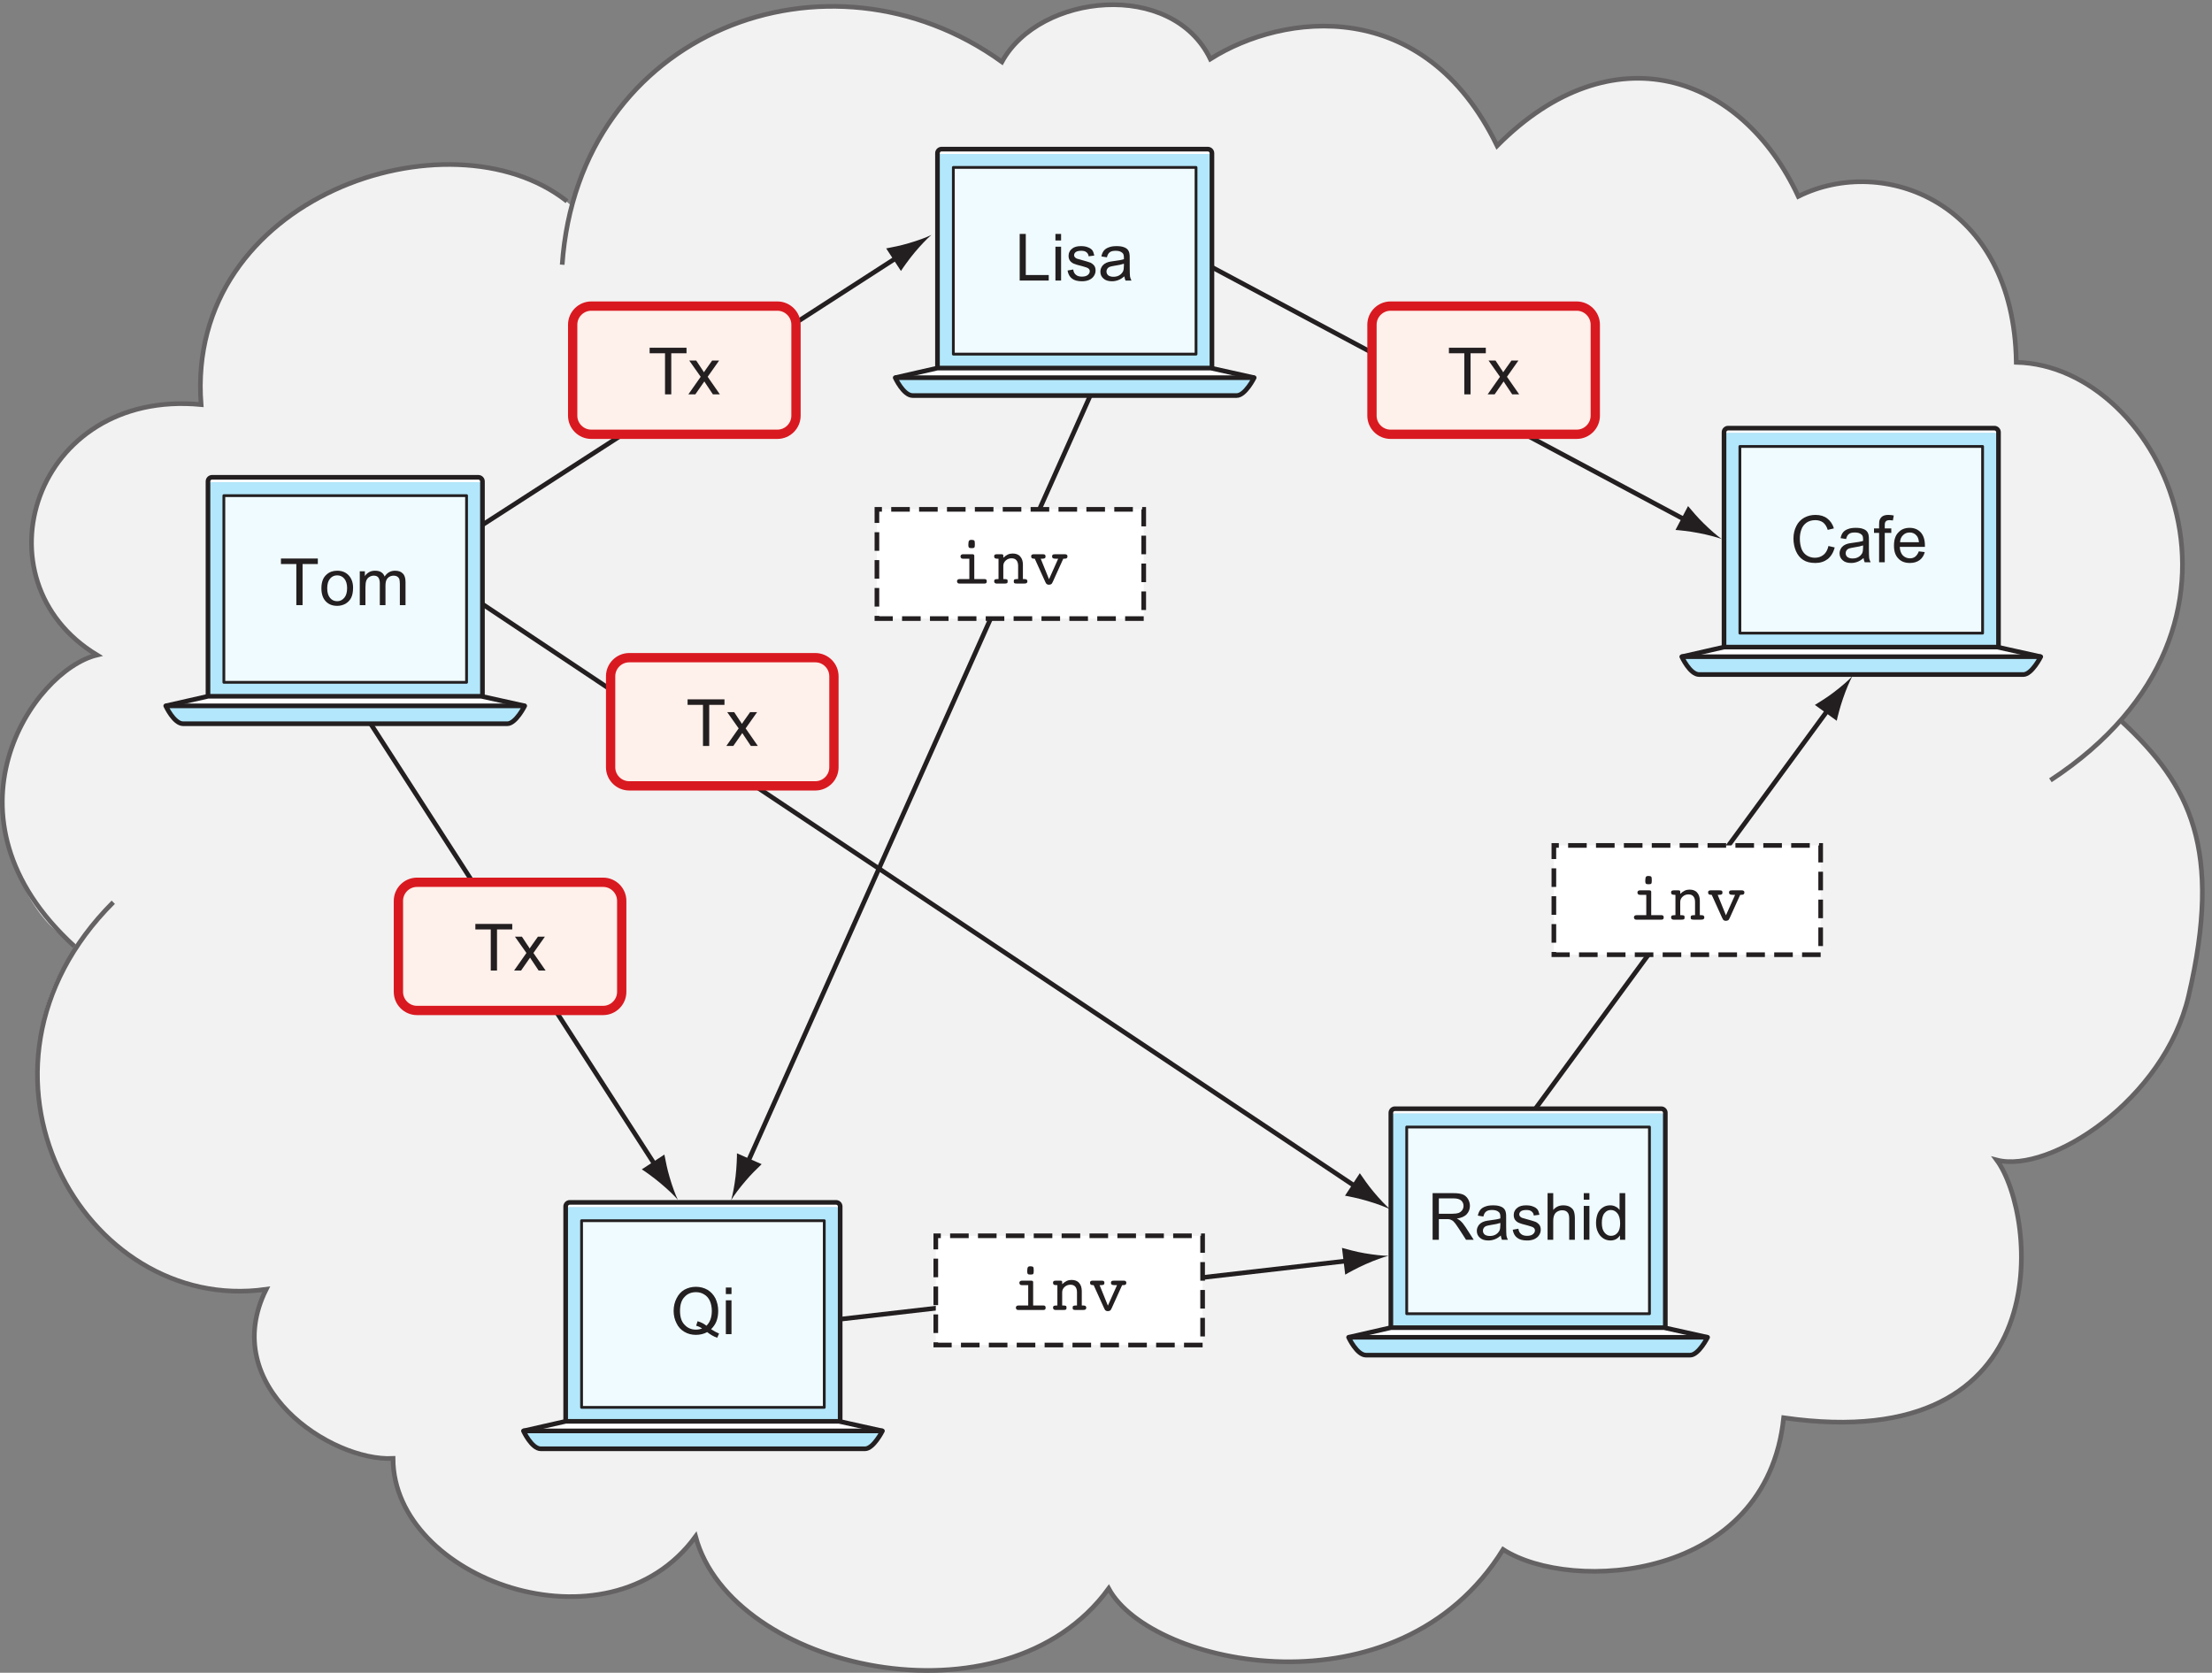 <?xml version="1.0" encoding="UTF-8"?>
<svg xmlns="http://www.w3.org/2000/svg" xmlns:xlink="http://www.w3.org/1999/xlink" width="238pt" height="180pt" viewBox="0 0 238 180" version="1.1">
<rect x="0" y="0" width="238" height="180" fill="#808080" stroke="none"/>
<defs>
<g>
<symbol overflow="visible" id="glyph0-0">
<path style="stroke:none;" d="M 4.375 0 L 4.375 -4.375 L 0.875 -4.375 L 0.875 0 Z M 0.984 -4.266 L 4.266 -4.266 L 4.266 -0.109 L 0.984 -0.109 Z M 0.984 -4.266 "/>
</symbol>
<symbol overflow="visible" id="glyph0-1">
<path style="stroke:none;" d="M 2.484 0 L 2.484 -4.422 L 4.125 -4.422 L 4.125 -5.016 L 0.156 -5.016 L 0.156 -4.422 L 1.812 -4.422 L 1.812 0 Z M 2.484 0 "/>
</symbol>
<symbol overflow="visible" id="glyph0-2">
<path style="stroke:none;" d="M 0.797 0 L 1.766 -1.391 L 1.938 -1.125 L 2.688 0 L 3.438 0 L 2.125 -1.891 L 3.359 -3.641 L 2.609 -3.641 L 2 -2.781 C 1.922 -2.656 1.828 -2.531 1.719 -2.375 C 1.656 -2.484 1.578 -2.625 1.469 -2.766 L 0.891 -3.641 L 0.141 -3.641 L 1.375 -1.891 L 0.047 0 Z M 0.797 0 "/>
</symbol>
<symbol overflow="visible" id="glyph0-3">
<path style="stroke:none;" d="M 4.906 -1.391 C 5.031 -1.719 5.094 -2.094 5.094 -2.5 C 5.094 -3 4.984 -3.453 4.797 -3.844 C 4.594 -4.234 4.312 -4.547 3.953 -4.766 C 3.578 -4.984 3.156 -5.094 2.688 -5.094 C 2.234 -5.094 1.828 -4.984 1.453 -4.781 C 1.078 -4.562 0.812 -4.25 0.609 -3.844 C 0.406 -3.453 0.297 -3 0.297 -2.5 C 0.297 -2.016 0.406 -1.562 0.609 -1.172 C 0.797 -0.766 1.078 -0.469 1.453 -0.25 C 1.812 -0.031 2.234 0.078 2.688 0.078 C 3.125 0.078 3.547 -0.016 3.906 -0.219 C 4.266 0.062 4.625 0.266 4.984 0.391 L 5.188 -0.062 C 4.922 -0.172 4.641 -0.328 4.328 -0.531 C 4.578 -0.781 4.781 -1.062 4.906 -1.391 Z M 2.719 -0.906 C 2.953 -0.844 3.156 -0.75 3.359 -0.609 C 3.156 -0.531 2.938 -0.484 2.703 -0.484 C 2.203 -0.484 1.797 -0.656 1.469 -1.016 C 1.141 -1.344 0.984 -1.859 0.984 -2.5 C 0.984 -3.172 1.141 -3.672 1.484 -4.016 C 1.797 -4.359 2.219 -4.516 2.703 -4.516 C 3.031 -4.516 3.328 -4.438 3.594 -4.266 C 3.859 -4.109 4.062 -3.875 4.203 -3.562 C 4.328 -3.266 4.406 -2.906 4.406 -2.5 C 4.406 -1.797 4.203 -1.266 3.828 -0.906 C 3.562 -1.125 3.25 -1.281 2.875 -1.391 Z M 2.719 -0.906 "/>
</symbol>
<symbol overflow="visible" id="glyph0-4">
<path style="stroke:none;" d="M 1.078 -4.312 L 1.078 -5.016 L 0.469 -5.016 L 0.469 -4.312 Z M 1.078 0 L 1.078 -3.641 L 0.469 -3.641 L 0.469 0 Z M 1.078 0 "/>
</symbol>
<symbol overflow="visible" id="glyph0-5">
<path style="stroke:none;" d="M 0.703 -0.406 C 1.016 -0.078 1.422 0.078 1.938 0.078 C 2.25 0.078 2.547 0 2.812 -0.141 C 3.078 -0.297 3.281 -0.5 3.422 -0.766 C 3.562 -1.031 3.641 -1.406 3.641 -1.875 C 3.641 -2.438 3.469 -2.891 3.156 -3.219 C 2.844 -3.547 2.438 -3.703 1.938 -3.703 C 1.484 -3.703 1.109 -3.578 0.797 -3.297 C 0.422 -2.984 0.234 -2.484 0.234 -1.812 C 0.234 -1.203 0.391 -0.734 0.703 -0.406 Z M 1.172 -2.859 C 1.375 -3.094 1.625 -3.203 1.938 -3.203 C 2.234 -3.203 2.484 -3.094 2.688 -2.859 C 2.891 -2.625 3 -2.281 3 -1.828 C 3 -1.359 2.891 -1.016 2.688 -0.781 C 2.484 -0.547 2.234 -0.422 1.938 -0.422 C 1.625 -0.422 1.375 -0.531 1.172 -0.766 C 0.969 -1 0.859 -1.344 0.859 -1.812 C 0.859 -2.281 0.969 -2.625 1.172 -2.859 Z M 1.172 -2.859 "/>
</symbol>
<symbol overflow="visible" id="glyph0-6">
<path style="stroke:none;" d="M 1.078 0 L 1.078 -1.891 C 1.078 -2.219 1.109 -2.469 1.172 -2.641 C 1.25 -2.812 1.344 -2.953 1.5 -3.031 C 1.641 -3.125 1.812 -3.172 1.969 -3.172 C 2.203 -3.172 2.359 -3.109 2.469 -2.969 C 2.562 -2.828 2.625 -2.625 2.625 -2.359 L 2.625 0 L 3.234 0 L 3.234 -2.109 C 3.234 -2.484 3.312 -2.75 3.484 -2.922 C 3.656 -3.094 3.875 -3.172 4.125 -3.172 C 4.266 -3.172 4.391 -3.141 4.5 -3.078 C 4.594 -3.016 4.672 -2.922 4.719 -2.828 C 4.75 -2.703 4.781 -2.531 4.781 -2.281 L 4.781 0 L 5.391 0 L 5.391 -2.484 C 5.391 -2.906 5.297 -3.219 5.094 -3.406 C 4.906 -3.609 4.625 -3.703 4.266 -3.703 C 3.797 -3.703 3.422 -3.5 3.141 -3.078 C 3.062 -3.281 2.953 -3.438 2.766 -3.547 C 2.609 -3.656 2.375 -3.703 2.109 -3.703 C 1.875 -3.703 1.656 -3.656 1.469 -3.547 C 1.281 -3.438 1.125 -3.297 1.016 -3.125 L 1.016 -3.641 L 0.469 -3.641 L 0.469 0 Z M 1.078 0 "/>
</symbol>
<symbol overflow="visible" id="glyph0-7">
<path style="stroke:none;" d="M 3.641 0 L 3.641 -0.594 L 1.172 -0.594 L 1.172 -5.016 L 0.516 -5.016 L 0.516 0 Z M 3.641 0 "/>
</symbol>
<symbol overflow="visible" id="glyph0-8">
<path style="stroke:none;" d="M 0.688 -0.219 C 0.938 -0.016 1.297 0.078 1.766 0.078 C 2.062 0.078 2.312 0.031 2.531 -0.062 C 2.766 -0.172 2.938 -0.312 3.047 -0.484 C 3.172 -0.672 3.234 -0.859 3.234 -1.078 C 3.234 -1.281 3.188 -1.453 3.094 -1.594 C 2.984 -1.734 2.844 -1.844 2.688 -1.922 C 2.5 -1.984 2.203 -2.094 1.766 -2.203 C 1.469 -2.281 1.281 -2.344 1.219 -2.359 C 1.125 -2.406 1.047 -2.453 1 -2.516 C 0.938 -2.594 0.922 -2.656 0.922 -2.734 C 0.922 -2.859 0.984 -2.969 1.094 -3.062 C 1.219 -3.156 1.422 -3.203 1.703 -3.203 C 1.938 -3.203 2.125 -3.156 2.25 -3.047 C 2.391 -2.938 2.469 -2.797 2.484 -2.609 L 3.094 -2.688 C 3.047 -2.922 2.984 -3.109 2.891 -3.25 C 2.781 -3.391 2.625 -3.5 2.406 -3.578 C 2.188 -3.672 1.938 -3.703 1.656 -3.703 C 1.469 -3.703 1.281 -3.688 1.125 -3.641 C 0.953 -3.594 0.828 -3.531 0.734 -3.453 C 0.609 -3.359 0.5 -3.25 0.438 -3.109 C 0.359 -2.969 0.328 -2.828 0.328 -2.672 C 0.328 -2.484 0.359 -2.328 0.453 -2.172 C 0.547 -2.031 0.672 -1.922 0.859 -1.828 C 1.031 -1.75 1.344 -1.656 1.797 -1.547 C 2.125 -1.453 2.328 -1.391 2.422 -1.328 C 2.547 -1.25 2.609 -1.141 2.609 -1 C 2.609 -0.844 2.531 -0.719 2.406 -0.609 C 2.266 -0.484 2.047 -0.422 1.766 -0.422 C 1.484 -0.422 1.266 -0.484 1.109 -0.625 C 0.953 -0.75 0.859 -0.938 0.828 -1.188 L 0.219 -1.078 C 0.281 -0.703 0.438 -0.406 0.688 -0.219 Z M 0.688 -0.219 "/>
</symbol>
<symbol overflow="visible" id="glyph0-9">
<path style="stroke:none;" d="M 2.953 0 L 3.594 0 C 3.516 -0.141 3.469 -0.281 3.438 -0.438 C 3.422 -0.594 3.406 -0.953 3.406 -1.516 L 3.406 -2.344 C 3.406 -2.609 3.406 -2.797 3.375 -2.906 C 3.344 -3.078 3.281 -3.219 3.188 -3.328 C 3.094 -3.438 2.953 -3.531 2.766 -3.594 C 2.562 -3.672 2.312 -3.703 2 -3.703 C 1.688 -3.703 1.406 -3.672 1.172 -3.578 C 0.938 -3.5 0.75 -3.375 0.625 -3.219 C 0.5 -3.062 0.406 -2.844 0.359 -2.594 L 0.953 -2.5 C 1.016 -2.766 1.125 -2.953 1.266 -3.047 C 1.406 -3.156 1.609 -3.203 1.906 -3.203 C 2.219 -3.203 2.453 -3.125 2.609 -2.984 C 2.734 -2.891 2.781 -2.719 2.781 -2.469 C 2.781 -2.438 2.781 -2.391 2.781 -2.297 C 2.547 -2.219 2.188 -2.156 1.688 -2.094 C 1.438 -2.062 1.266 -2.031 1.141 -2 C 0.969 -1.953 0.828 -1.891 0.688 -1.797 C 0.562 -1.703 0.453 -1.594 0.375 -1.438 C 0.297 -1.297 0.25 -1.141 0.25 -0.953 C 0.25 -0.656 0.359 -0.406 0.578 -0.219 C 0.797 -0.016 1.094 0.078 1.5 0.078 C 1.734 0.078 1.969 0.031 2.172 -0.047 C 2.391 -0.125 2.609 -0.266 2.828 -0.453 C 2.859 -0.281 2.891 -0.141 2.953 0 Z M 2.781 -1.594 C 2.781 -1.328 2.75 -1.125 2.688 -0.984 C 2.594 -0.812 2.469 -0.672 2.281 -0.562 C 2.094 -0.453 1.891 -0.406 1.641 -0.406 C 1.406 -0.406 1.219 -0.469 1.094 -0.562 C 0.969 -0.672 0.906 -0.812 0.906 -0.984 C 0.906 -1.078 0.938 -1.188 1 -1.266 C 1.047 -1.359 1.141 -1.422 1.234 -1.469 C 1.344 -1.516 1.531 -1.547 1.781 -1.594 C 2.219 -1.656 2.562 -1.734 2.781 -1.812 Z M 2.781 -1.594 "/>
</symbol>
<symbol overflow="visible" id="glyph0-10">
<path style="stroke:none;" d="M 3.594 -0.812 C 3.328 -0.594 3.016 -0.484 2.641 -0.484 C 2.344 -0.484 2.062 -0.562 1.797 -0.719 C 1.547 -0.875 1.344 -1.109 1.219 -1.422 C 1.094 -1.75 1.031 -2.125 1.031 -2.547 C 1.031 -2.875 1.078 -3.203 1.188 -3.5 C 1.297 -3.828 1.484 -4.062 1.734 -4.25 C 2 -4.438 2.312 -4.531 2.703 -4.531 C 3.031 -4.531 3.312 -4.438 3.531 -4.281 C 3.75 -4.109 3.922 -3.844 4.031 -3.484 L 4.688 -3.641 C 4.562 -4.109 4.312 -4.453 3.969 -4.719 C 3.641 -4.969 3.219 -5.094 2.719 -5.094 C 2.266 -5.094 1.875 -5 1.5 -4.797 C 1.141 -4.594 0.844 -4.297 0.656 -3.906 C 0.453 -3.516 0.344 -3.062 0.344 -2.547 C 0.344 -2.062 0.438 -1.609 0.609 -1.203 C 0.797 -0.781 1.047 -0.469 1.391 -0.25 C 1.719 -0.031 2.156 0.078 2.703 0.078 C 3.219 0.078 3.656 -0.062 4.031 -0.344 C 4.375 -0.625 4.641 -1.047 4.781 -1.594 L 4.109 -1.75 C 4.016 -1.344 3.844 -1.016 3.594 -0.812 Z M 3.594 -0.812 "/>
</symbol>
<symbol overflow="visible" id="glyph0-11">
<path style="stroke:none;" d="M 1.219 0 L 1.219 -3.156 L 1.922 -3.156 L 1.922 -3.641 L 1.219 -3.641 L 1.219 -3.969 C 1.219 -4.188 1.25 -4.328 1.344 -4.406 C 1.406 -4.484 1.547 -4.531 1.734 -4.531 C 1.844 -4.531 1.969 -4.516 2.094 -4.5 L 2.188 -5.031 C 1.969 -5.078 1.781 -5.094 1.609 -5.094 C 1.344 -5.094 1.141 -5.047 0.984 -4.953 C 0.828 -4.844 0.734 -4.719 0.672 -4.562 C 0.625 -4.438 0.609 -4.266 0.609 -4.016 L 0.609 -3.641 L 0.062 -3.641 L 0.062 -3.156 L 0.609 -3.156 L 0.609 0 Z M 1.219 0 "/>
</symbol>
<symbol overflow="visible" id="glyph0-12">
<path style="stroke:none;" d="M 2.562 -0.609 C 2.406 -0.484 2.219 -0.422 1.984 -0.422 C 1.688 -0.422 1.422 -0.531 1.219 -0.734 C 1.016 -0.953 0.906 -1.266 0.891 -1.656 L 3.594 -1.656 C 3.594 -1.734 3.594 -1.781 3.594 -1.812 C 3.594 -2.422 3.438 -2.891 3.141 -3.219 C 2.828 -3.547 2.438 -3.703 1.953 -3.703 C 1.453 -3.703 1.047 -3.547 0.734 -3.203 C 0.406 -2.875 0.266 -2.391 0.266 -1.781 C 0.266 -1.203 0.406 -0.734 0.734 -0.406 C 1.031 -0.078 1.453 0.078 1.984 0.078 C 2.406 0.078 2.75 -0.031 3.031 -0.234 C 3.297 -0.438 3.484 -0.719 3.578 -1.094 L 2.938 -1.172 C 2.844 -0.922 2.719 -0.734 2.562 -0.609 Z M 1.25 -2.922 C 1.438 -3.109 1.672 -3.203 1.953 -3.203 C 2.266 -3.203 2.516 -3.094 2.719 -2.844 C 2.844 -2.688 2.922 -2.469 2.953 -2.156 L 0.922 -2.156 C 0.938 -2.484 1.047 -2.734 1.25 -2.922 Z M 1.25 -2.922 "/>
</symbol>
<symbol overflow="visible" id="glyph0-13">
<path style="stroke:none;" d="M 1.219 0 L 1.219 -2.219 L 1.984 -2.219 C 2.156 -2.219 2.281 -2.219 2.359 -2.203 C 2.453 -2.172 2.562 -2.141 2.656 -2.078 C 2.766 -2.016 2.875 -1.891 3 -1.734 C 3.109 -1.578 3.281 -1.344 3.469 -1.047 L 4.141 0 L 4.969 0 L 4.094 -1.359 C 3.922 -1.625 3.734 -1.859 3.547 -2.031 C 3.453 -2.109 3.328 -2.203 3.156 -2.281 C 3.625 -2.344 3.984 -2.5 4.219 -2.75 C 4.438 -2.984 4.562 -3.297 4.562 -3.641 C 4.562 -3.922 4.484 -4.172 4.344 -4.406 C 4.203 -4.625 4.031 -4.781 3.797 -4.875 C 3.562 -4.969 3.219 -5.016 2.766 -5.016 L 0.547 -5.016 L 0.547 0 Z M 1.219 -4.453 L 2.797 -4.453 C 3.172 -4.453 3.438 -4.375 3.609 -4.234 C 3.781 -4.078 3.875 -3.891 3.875 -3.641 C 3.875 -3.484 3.828 -3.328 3.734 -3.188 C 3.641 -3.062 3.516 -2.953 3.359 -2.891 C 3.172 -2.828 2.953 -2.797 2.641 -2.797 L 1.219 -2.797 Z M 1.219 -4.453 "/>
</symbol>
<symbol overflow="visible" id="glyph0-14">
<path style="stroke:none;" d="M 1.078 0 L 1.078 -1.984 C 1.078 -2.266 1.109 -2.484 1.188 -2.656 C 1.25 -2.812 1.359 -2.938 1.516 -3.031 C 1.688 -3.125 1.844 -3.172 2.031 -3.172 C 2.281 -3.172 2.469 -3.109 2.594 -2.969 C 2.734 -2.828 2.797 -2.609 2.797 -2.297 L 2.797 0 L 3.406 0 L 3.406 -2.297 C 3.406 -2.656 3.359 -2.922 3.281 -3.109 C 3.203 -3.297 3.047 -3.438 2.859 -3.547 C 2.656 -3.656 2.422 -3.703 2.156 -3.703 C 1.719 -3.703 1.359 -3.547 1.078 -3.203 L 1.078 -5.016 L 0.469 -5.016 L 0.469 0 Z M 1.078 0 "/>
</symbol>
<symbol overflow="visible" id="glyph0-15">
<path style="stroke:none;" d="M 3.375 0 L 3.375 -5.016 L 2.766 -5.016 L 2.766 -3.203 C 2.656 -3.359 2.516 -3.484 2.344 -3.562 C 2.172 -3.656 1.984 -3.703 1.766 -3.703 C 1.469 -3.703 1.203 -3.641 0.953 -3.469 C 0.719 -3.312 0.531 -3.094 0.406 -2.797 C 0.297 -2.5 0.234 -2.172 0.234 -1.812 C 0.234 -1.438 0.297 -1.109 0.438 -0.828 C 0.562 -0.547 0.75 -0.328 1 -0.156 C 1.234 0 1.5 0.078 1.797 0.078 C 2.234 0.078 2.578 -0.109 2.812 -0.469 L 2.812 0 Z M 1.141 -2.859 C 1.328 -3.094 1.547 -3.203 1.828 -3.203 C 2.109 -3.203 2.344 -3.078 2.531 -2.844 C 2.719 -2.625 2.828 -2.25 2.828 -1.75 C 2.828 -1.312 2.734 -0.969 2.547 -0.75 C 2.359 -0.531 2.125 -0.422 1.844 -0.422 C 1.578 -0.422 1.344 -0.531 1.156 -0.766 C 0.953 -1 0.859 -1.344 0.859 -1.812 C 0.859 -2.281 0.953 -2.641 1.141 -2.859 Z M 1.141 -2.859 "/>
</symbol>
<symbol overflow="visible" id="glyph1-0">
<path style="stroke:none;" d="M 3.844 1.234 L 3.844 -4.938 L 0.344 -4.938 L 0.344 1.234 Z M 0.734 -4.547 L 3.453 -4.547 L 3.453 0.844 L 0.734 0.844 Z M 0.734 -4.547 "/>
</symbol>
<symbol overflow="visible" id="glyph1-1">
<path style="stroke:none;" d="M 1.859 -3.875 C 1.891 -3.828 1.984 -3.812 2.141 -3.812 C 2.281 -3.812 2.375 -3.828 2.422 -3.875 C 2.469 -3.922 2.484 -4.047 2.484 -4.234 C 2.484 -4.438 2.469 -4.578 2.422 -4.625 C 2.375 -4.672 2.281 -4.703 2.141 -4.703 C 1.984 -4.703 1.891 -4.672 1.859 -4.609 C 1.812 -4.547 1.781 -4.391 1.781 -4.141 C 1.781 -4 1.812 -3.906 1.859 -3.875 Z M 2.422 -3.016 C 2.422 -3.062 2.391 -3.094 2.359 -3.125 C 2.328 -3.141 2.281 -3.156 2.219 -3.156 L 1.219 -3.156 C 1.125 -3.156 1.062 -3.141 1.016 -3.094 C 0.969 -3.062 0.938 -3 0.938 -2.922 C 0.938 -2.844 0.969 -2.781 1.016 -2.734 C 1.062 -2.688 1.141 -2.672 1.234 -2.672 L 1.891 -2.672 L 1.891 -0.484 L 0.859 -0.484 C 0.75 -0.484 0.688 -0.469 0.641 -0.422 C 0.594 -0.391 0.562 -0.328 0.562 -0.25 C 0.562 -0.156 0.594 -0.109 0.641 -0.062 C 0.672 -0.016 0.75 0 0.844 0 L 3.5 0 C 3.594 0 3.672 -0.016 3.703 -0.062 C 3.75 -0.094 3.766 -0.156 3.766 -0.25 C 3.766 -0.328 3.75 -0.391 3.703 -0.422 C 3.672 -0.469 3.594 -0.484 3.516 -0.484 L 2.422 -0.484 Z M 2.422 -3.016 "/>
</symbol>
<symbol overflow="visible" id="glyph1-2">
<path style="stroke:none;" d="M 0.75 -0.484 C 0.609 -0.484 0.5 -0.469 0.438 -0.438 C 0.391 -0.406 0.359 -0.344 0.359 -0.25 C 0.359 -0.156 0.391 -0.094 0.438 -0.062 C 0.484 -0.016 0.547 0 0.641 0 L 1.453 0 C 1.609 0 1.703 -0.016 1.75 -0.047 C 1.797 -0.078 1.812 -0.156 1.812 -0.25 C 1.812 -0.344 1.797 -0.406 1.75 -0.438 C 1.688 -0.469 1.609 -0.484 1.469 -0.484 L 1.344 -0.484 L 1.344 -1.906 C 1.344 -2.141 1.438 -2.328 1.609 -2.484 C 1.781 -2.641 2 -2.719 2.219 -2.719 C 2.453 -2.719 2.625 -2.656 2.75 -2.516 C 2.875 -2.375 2.938 -2.172 2.938 -1.906 L 2.938 -0.484 L 2.812 -0.484 C 2.688 -0.484 2.594 -0.469 2.547 -0.438 C 2.484 -0.406 2.469 -0.344 2.469 -0.25 C 2.469 -0.156 2.484 -0.078 2.531 -0.047 C 2.578 -0.016 2.672 0 2.812 0 L 3.562 0 C 3.703 0 3.797 -0.016 3.859 -0.062 C 3.906 -0.094 3.938 -0.156 3.938 -0.25 C 3.938 -0.328 3.906 -0.391 3.859 -0.422 C 3.812 -0.469 3.719 -0.484 3.609 -0.484 L 3.453 -0.484 L 3.453 -2.031 C 3.453 -2.406 3.359 -2.703 3.156 -2.922 C 2.969 -3.141 2.688 -3.234 2.344 -3.234 C 2.172 -3.234 2 -3.203 1.828 -3.125 C 1.672 -3.047 1.516 -2.938 1.344 -2.781 L 1.344 -3.016 C 1.344 -3.062 1.328 -3.094 1.297 -3.125 C 1.266 -3.141 1.219 -3.156 1.141 -3.156 L 0.656 -3.156 C 0.547 -3.156 0.469 -3.141 0.422 -3.094 C 0.375 -3.062 0.359 -3 0.359 -2.922 C 0.359 -2.828 0.391 -2.766 0.438 -2.734 C 0.5 -2.688 0.609 -2.672 0.766 -2.672 L 0.828 -2.672 L 0.828 -0.484 Z M 0.75 -0.484 "/>
</symbol>
<symbol overflow="visible" id="glyph1-3">
<path style="stroke:none;" d="M 1.656 -0.188 C 1.719 -0.062 1.766 0.031 1.828 0.062 C 1.875 0.094 1.953 0.125 2.047 0.125 C 2.156 0.125 2.234 0.094 2.297 0.062 C 2.359 0.031 2.406 -0.062 2.469 -0.188 L 3.594 -2.672 L 3.656 -2.672 C 3.797 -2.672 3.906 -2.688 3.969 -2.734 C 4.016 -2.766 4.047 -2.828 4.047 -2.922 C 4.047 -3 4.031 -3.062 3.969 -3.094 C 3.938 -3.141 3.859 -3.156 3.766 -3.156 L 2.719 -3.156 C 2.594 -3.156 2.5 -3.141 2.453 -3.094 C 2.422 -3.062 2.391 -3.016 2.391 -2.922 C 2.391 -2.828 2.422 -2.766 2.484 -2.734 C 2.547 -2.688 2.672 -2.672 2.844 -2.672 L 3.047 -2.672 L 2.062 -0.469 L 1.172 -2.672 L 1.297 -2.672 C 1.453 -2.672 1.547 -2.688 1.609 -2.734 C 1.672 -2.766 1.688 -2.828 1.688 -2.922 C 1.688 -3.016 1.672 -3.062 1.625 -3.094 C 1.594 -3.141 1.5 -3.156 1.375 -3.156 L 0.406 -3.156 C 0.328 -3.156 0.25 -3.141 0.203 -3.094 C 0.156 -3.062 0.141 -3 0.141 -2.922 C 0.141 -2.828 0.172 -2.766 0.219 -2.734 C 0.281 -2.688 0.391 -2.672 0.531 -2.672 Z M 1.656 -0.188 "/>
</symbol>
</g>
<clipPath id="clip1">
  <path d="M 0 0.258 L 237.211 0.258 L 237.211 180 L 0 180 Z M 0 0.258 "/>
</clipPath>
<clipPath id="clip2">
  <path d="M 0 70 L 237.211 70 L 237.211 180 L 0 180 Z M 0 70 "/>
</clipPath>
<clipPath id="clip3">
  <path d="M 60 0.258 L 235 0.258 L 235 84 L 60 84 Z M 60 0.258 "/>
</clipPath>
<clipPath id="clip4">
  <path d="M 53 0.258 L 237.211 0.258 L 237.211 92 L 53 92 Z M 53 0.258 "/>
</clipPath>
<clipPath id="clip5">
  <path d="M 22 51 L 52 51 L 52 77 L 22 77 Z M 22 51 "/>
</clipPath>
<clipPath id="clip6">
  <path d="M 51.91 76.152 C 51.91 76.395 51.711 76.602 51.469 76.602 L 22.816 76.602 C 22.574 76.602 22.379 76.395 22.379 76.152 L 22.379 52.316 C 22.379 52.074 22.574 51.879 22.816 51.879 L 51.469 51.879 C 51.711 51.879 51.91 52.074 51.91 52.316 Z M 51.91 76.152 "/>
</clipPath>
<clipPath id="clip7">
  <path d="M 51.91 76.152 C 51.91 76.395 51.711 76.602 51.469 76.602 L 22.816 76.602 C 22.574 76.602 22.379 76.395 22.379 76.152 L 22.379 52.316 C 22.379 52.074 22.574 51.879 22.816 51.879 L 51.469 51.879 C 51.711 51.879 51.91 52.074 51.91 52.316 L 51.91 76.152 "/>
</clipPath>
<linearGradient id="linear0" gradientUnits="userSpaceOnUse" x1="-0.045" y1="0" x2="0.781" y2="0" gradientTransform="matrix(14.715,38.05,-38.05,14.715,31.725,50.223)">
<stop offset="0" style="stop-color:rgb(79.428%,85.942%,92.046%);stop-opacity:1;"/>
<stop offset="0.062" style="stop-color:rgb(79.362%,85.876%,91.991%);stop-opacity:1;"/>
<stop offset="0.078" style="stop-color:rgb(79.172%,85.681%,91.83%);stop-opacity:1;"/>
<stop offset="0.094" style="stop-color:rgb(78.92%,85.425%,91.618%);stop-opacity:1;"/>
<stop offset="0.109" style="stop-color:rgb(78.668%,85.17%,91.408%);stop-opacity:1;"/>
<stop offset="0.125" style="stop-color:rgb(78.419%,84.915%,91.197%);stop-opacity:1;"/>
<stop offset="0.141" style="stop-color:rgb(78.169%,84.662%,90.988%);stop-opacity:1;"/>
<stop offset="0.156" style="stop-color:rgb(77.921%,84.41%,90.779%);stop-opacity:1;"/>
<stop offset="0.172" style="stop-color:rgb(77.672%,84.155%,90.57%);stop-opacity:1;"/>
<stop offset="0.188" style="stop-color:rgb(77.422%,83.905%,90.363%);stop-opacity:1;"/>
<stop offset="0.203" style="stop-color:rgb(77.174%,83.653%,90.155%);stop-opacity:1;"/>
<stop offset="0.219" style="stop-color:rgb(76.926%,83.401%,89.948%);stop-opacity:1;"/>
<stop offset="0.234" style="stop-color:rgb(76.677%,83.153%,89.742%);stop-opacity:1;"/>
<stop offset="0.25" style="stop-color:rgb(76.431%,82.903%,89.537%);stop-opacity:1;"/>
<stop offset="0.266" style="stop-color:rgb(76.186%,82.655%,89.333%);stop-opacity:1;"/>
<stop offset="0.281" style="stop-color:rgb(75.937%,82.407%,89.127%);stop-opacity:1;"/>
<stop offset="0.297" style="stop-color:rgb(75.691%,82.158%,88.922%);stop-opacity:1;"/>
<stop offset="0.312" style="stop-color:rgb(75.446%,81.912%,88.719%);stop-opacity:1;"/>
<stop offset="0.328" style="stop-color:rgb(75.2%,81.665%,88.515%);stop-opacity:1;"/>
<stop offset="0.344" style="stop-color:rgb(74.954%,81.419%,88.312%);stop-opacity:1;"/>
<stop offset="0.359" style="stop-color:rgb(74.71%,81.175%,88.11%);stop-opacity:1;"/>
<stop offset="0.375" style="stop-color:rgb(74.466%,80.93%,87.909%);stop-opacity:1;"/>
<stop offset="0.391" style="stop-color:rgb(74.222%,80.687%,87.709%);stop-opacity:1;"/>
<stop offset="0.406" style="stop-color:rgb(73.978%,80.441%,87.508%);stop-opacity:1;"/>
<stop offset="0.422" style="stop-color:rgb(73.734%,80.199%,87.309%);stop-opacity:1;"/>
<stop offset="0.438" style="stop-color:rgb(73.491%,79.958%,87.109%);stop-opacity:1;"/>
<stop offset="0.453" style="stop-color:rgb(73.248%,79.715%,86.909%);stop-opacity:1;"/>
<stop offset="0.469" style="stop-color:rgb(73.006%,79.475%,86.713%);stop-opacity:1;"/>
<stop offset="0.484" style="stop-color:rgb(72.765%,79.234%,86.514%);stop-opacity:1;"/>
<stop offset="0.5" style="stop-color:rgb(72.523%,78.996%,86.319%);stop-opacity:1;"/>
<stop offset="0.516" style="stop-color:rgb(72.281%,78.755%,86.121%);stop-opacity:1;"/>
<stop offset="0.531" style="stop-color:rgb(72.04%,78.517%,85.925%);stop-opacity:1;"/>
<stop offset="0.547" style="stop-color:rgb(71.8%,78.281%,85.73%);stop-opacity:1;"/>
<stop offset="0.562" style="stop-color:rgb(71.559%,78.044%,85.536%);stop-opacity:1;"/>
<stop offset="0.578" style="stop-color:rgb(71.32%,77.806%,85.339%);stop-opacity:1;"/>
<stop offset="0.594" style="stop-color:rgb(71.082%,77.57%,85.147%);stop-opacity:1;"/>
<stop offset="0.609" style="stop-color:rgb(70.84%,77.335%,84.953%);stop-opacity:1;"/>
<stop offset="0.625" style="stop-color:rgb(70.602%,77.1%,84.76%);stop-opacity:1;"/>
<stop offset="0.641" style="stop-color:rgb(70.364%,76.866%,84.567%);stop-opacity:1;"/>
<stop offset="0.656" style="stop-color:rgb(70.125%,76.631%,84.375%);stop-opacity:1;"/>
<stop offset="0.672" style="stop-color:rgb(69.888%,76.399%,84.184%);stop-opacity:1;"/>
<stop offset="0.688" style="stop-color:rgb(69.65%,76.166%,83.992%);stop-opacity:1;"/>
<stop offset="0.703" style="stop-color:rgb(69.412%,75.934%,83.803%);stop-opacity:1;"/>
<stop offset="0.719" style="stop-color:rgb(69.177%,75.703%,83.614%);stop-opacity:1;"/>
<stop offset="0.734" style="stop-color:rgb(68.941%,75.473%,83.424%);stop-opacity:1;"/>
<stop offset="0.75" style="stop-color:rgb(68.704%,75.241%,83.235%);stop-opacity:1;"/>
<stop offset="0.766" style="stop-color:rgb(68.469%,75.014%,83.047%);stop-opacity:1;"/>
<stop offset="0.781" style="stop-color:rgb(68.233%,74.783%,82.858%);stop-opacity:1;"/>
<stop offset="0.797" style="stop-color:rgb(67.998%,74.556%,82.672%);stop-opacity:1;"/>
<stop offset="0.812" style="stop-color:rgb(67.764%,74.327%,82.484%);stop-opacity:1;"/>
<stop offset="0.828" style="stop-color:rgb(67.529%,74.1%,82.298%);stop-opacity:1;"/>
<stop offset="0.844" style="stop-color:rgb(67.296%,73.875%,82.114%);stop-opacity:1;"/>
<stop offset="0.859" style="stop-color:rgb(67.062%,73.648%,81.926%);stop-opacity:1;"/>
<stop offset="0.875" style="stop-color:rgb(66.827%,73.422%,81.743%);stop-opacity:1;"/>
<stop offset="0.891" style="stop-color:rgb(66.595%,73.198%,81.557%);stop-opacity:1;"/>
<stop offset="0.906" style="stop-color:rgb(66.364%,72.974%,81.374%);stop-opacity:1;"/>
<stop offset="0.922" style="stop-color:rgb(66.13%,72.749%,81.189%);stop-opacity:1;"/>
<stop offset="0.938" style="stop-color:rgb(65.898%,72.527%,81.006%);stop-opacity:1;"/>
<stop offset="0.953" style="stop-color:rgb(65.668%,72.305%,80.824%);stop-opacity:1;"/>
<stop offset="0.969" style="stop-color:rgb(65.436%,72.084%,80.643%);stop-opacity:1;"/>
<stop offset="0.984" style="stop-color:rgb(65.205%,71.861%,80.461%);stop-opacity:1;"/>
<stop offset="1" style="stop-color:rgb(64.975%,71.642%,80.28%);stop-opacity:1;"/>
</linearGradient>
<clipPath id="clip8">
  <path d="M 60 129 L 91 129 L 91 155 L 60 155 Z M 60 129 "/>
</clipPath>
<clipPath id="clip9">
  <path d="M 90.398 154.172 C 90.398 154.41 90.199 154.617 89.957 154.617 L 61.305 154.617 C 61.062 154.617 60.863 154.41 60.863 154.172 L 60.863 130.336 C 60.863 130.094 61.062 129.898 61.305 129.898 L 89.957 129.898 C 90.199 129.898 90.398 130.094 90.398 130.336 Z M 90.398 154.172 "/>
</clipPath>
<clipPath id="clip10">
  <path d="M 90.398 154.172 C 90.398 154.41 90.199 154.617 89.957 154.617 L 61.305 154.617 C 61.062 154.617 60.863 154.41 60.863 154.172 L 60.863 130.336 C 60.863 130.094 61.062 129.898 61.305 129.898 L 89.957 129.898 C 90.199 129.898 90.398 130.094 90.398 130.336 L 90.398 154.172 "/>
</clipPath>
<linearGradient id="linear1" gradientUnits="userSpaceOnUse" x1="-0.045" y1="0" x2="0.781" y2="0" gradientTransform="matrix(14.715,38.05,-38.05,14.715,70.212,128.243)">
<stop offset="0" style="stop-color:rgb(79.428%,85.942%,92.046%);stop-opacity:1;"/>
<stop offset="0.062" style="stop-color:rgb(79.362%,85.876%,91.991%);stop-opacity:1;"/>
<stop offset="0.078" style="stop-color:rgb(79.172%,85.681%,91.83%);stop-opacity:1;"/>
<stop offset="0.094" style="stop-color:rgb(78.92%,85.425%,91.618%);stop-opacity:1;"/>
<stop offset="0.109" style="stop-color:rgb(78.668%,85.17%,91.408%);stop-opacity:1;"/>
<stop offset="0.125" style="stop-color:rgb(78.419%,84.915%,91.197%);stop-opacity:1;"/>
<stop offset="0.141" style="stop-color:rgb(78.169%,84.662%,90.988%);stop-opacity:1;"/>
<stop offset="0.156" style="stop-color:rgb(77.921%,84.41%,90.779%);stop-opacity:1;"/>
<stop offset="0.172" style="stop-color:rgb(77.672%,84.155%,90.57%);stop-opacity:1;"/>
<stop offset="0.188" style="stop-color:rgb(77.422%,83.905%,90.363%);stop-opacity:1;"/>
<stop offset="0.203" style="stop-color:rgb(77.174%,83.653%,90.157%);stop-opacity:1;"/>
<stop offset="0.219" style="stop-color:rgb(76.926%,83.401%,89.948%);stop-opacity:1;"/>
<stop offset="0.234" style="stop-color:rgb(76.677%,83.153%,89.742%);stop-opacity:1;"/>
<stop offset="0.25" style="stop-color:rgb(76.431%,82.903%,89.537%);stop-opacity:1;"/>
<stop offset="0.266" style="stop-color:rgb(76.186%,82.655%,89.333%);stop-opacity:1;"/>
<stop offset="0.281" style="stop-color:rgb(75.937%,82.407%,89.127%);stop-opacity:1;"/>
<stop offset="0.297" style="stop-color:rgb(75.691%,82.158%,88.922%);stop-opacity:1;"/>
<stop offset="0.312" style="stop-color:rgb(75.446%,81.912%,88.719%);stop-opacity:1;"/>
<stop offset="0.328" style="stop-color:rgb(75.2%,81.665%,88.516%);stop-opacity:1;"/>
<stop offset="0.344" style="stop-color:rgb(74.954%,81.419%,88.313%);stop-opacity:1;"/>
<stop offset="0.359" style="stop-color:rgb(74.71%,81.175%,88.11%);stop-opacity:1;"/>
<stop offset="0.375" style="stop-color:rgb(74.466%,80.93%,87.909%);stop-opacity:1;"/>
<stop offset="0.391" style="stop-color:rgb(74.222%,80.687%,87.709%);stop-opacity:1;"/>
<stop offset="0.406" style="stop-color:rgb(73.978%,80.443%,87.509%);stop-opacity:1;"/>
<stop offset="0.422" style="stop-color:rgb(73.734%,80.199%,87.309%);stop-opacity:1;"/>
<stop offset="0.438" style="stop-color:rgb(73.491%,79.958%,87.109%);stop-opacity:1;"/>
<stop offset="0.453" style="stop-color:rgb(73.248%,79.715%,86.909%);stop-opacity:1;"/>
<stop offset="0.469" style="stop-color:rgb(73.006%,79.475%,86.713%);stop-opacity:1;"/>
<stop offset="0.484" style="stop-color:rgb(72.765%,79.236%,86.516%);stop-opacity:1;"/>
<stop offset="0.5" style="stop-color:rgb(72.523%,78.996%,86.319%);stop-opacity:1;"/>
<stop offset="0.516" style="stop-color:rgb(72.281%,78.755%,86.121%);stop-opacity:1;"/>
<stop offset="0.531" style="stop-color:rgb(72.04%,78.517%,85.925%);stop-opacity:1;"/>
<stop offset="0.547" style="stop-color:rgb(71.8%,78.281%,85.73%);stop-opacity:1;"/>
<stop offset="0.562" style="stop-color:rgb(71.559%,78.044%,85.536%);stop-opacity:1;"/>
<stop offset="0.578" style="stop-color:rgb(71.32%,77.806%,85.339%);stop-opacity:1;"/>
<stop offset="0.594" style="stop-color:rgb(71.082%,77.57%,85.147%);stop-opacity:1;"/>
<stop offset="0.609" style="stop-color:rgb(70.84%,77.335%,84.953%);stop-opacity:1;"/>
<stop offset="0.625" style="stop-color:rgb(70.602%,77.1%,84.761%);stop-opacity:1;"/>
<stop offset="0.641" style="stop-color:rgb(70.364%,76.866%,84.567%);stop-opacity:1;"/>
<stop offset="0.656" style="stop-color:rgb(70.125%,76.631%,84.375%);stop-opacity:1;"/>
<stop offset="0.672" style="stop-color:rgb(69.888%,76.399%,84.184%);stop-opacity:1;"/>
<stop offset="0.688" style="stop-color:rgb(69.65%,76.166%,83.994%);stop-opacity:1;"/>
<stop offset="0.703" style="stop-color:rgb(69.412%,75.934%,83.803%);stop-opacity:1;"/>
<stop offset="0.719" style="stop-color:rgb(69.177%,75.703%,83.614%);stop-opacity:1;"/>
<stop offset="0.734" style="stop-color:rgb(68.941%,75.473%,83.424%);stop-opacity:1;"/>
<stop offset="0.75" style="stop-color:rgb(68.704%,75.241%,83.235%);stop-opacity:1;"/>
<stop offset="0.766" style="stop-color:rgb(68.469%,75.014%,83.047%);stop-opacity:1;"/>
<stop offset="0.781" style="stop-color:rgb(68.234%,74.783%,82.858%);stop-opacity:1;"/>
<stop offset="0.797" style="stop-color:rgb(67.998%,74.556%,82.672%);stop-opacity:1;"/>
<stop offset="0.812" style="stop-color:rgb(67.764%,74.329%,82.484%);stop-opacity:1;"/>
<stop offset="0.828" style="stop-color:rgb(67.529%,74.101%,82.298%);stop-opacity:1;"/>
<stop offset="0.844" style="stop-color:rgb(67.296%,73.875%,82.114%);stop-opacity:1;"/>
<stop offset="0.859" style="stop-color:rgb(67.062%,73.648%,81.927%);stop-opacity:1;"/>
<stop offset="0.875" style="stop-color:rgb(66.829%,73.422%,81.743%);stop-opacity:1;"/>
<stop offset="0.891" style="stop-color:rgb(66.595%,73.198%,81.558%);stop-opacity:1;"/>
<stop offset="0.906" style="stop-color:rgb(66.364%,72.974%,81.375%);stop-opacity:1;"/>
<stop offset="0.922" style="stop-color:rgb(66.132%,72.751%,81.19%);stop-opacity:1;"/>
<stop offset="0.938" style="stop-color:rgb(65.898%,72.528%,81.007%);stop-opacity:1;"/>
<stop offset="0.953" style="stop-color:rgb(65.668%,72.305%,80.824%);stop-opacity:1;"/>
<stop offset="0.969" style="stop-color:rgb(65.437%,72.084%,80.643%);stop-opacity:1;"/>
<stop offset="0.984" style="stop-color:rgb(65.205%,71.861%,80.461%);stop-opacity:1;"/>
<stop offset="1" style="stop-color:rgb(64.975%,71.642%,80.28%);stop-opacity:1;"/>
</linearGradient>
<clipPath id="clip11">
  <path d="M 185 46 L 216 46 L 216 72 L 185 72 Z M 185 46 "/>
</clipPath>
<clipPath id="clip12">
  <path d="M 215.027 70.863 C 215.027 71.102 214.828 71.309 214.586 71.309 L 185.934 71.309 C 185.691 71.309 185.496 71.102 185.496 70.863 L 185.496 47.027 C 185.496 46.785 185.691 46.586 185.934 46.586 L 214.586 46.586 C 214.828 46.586 215.027 46.785 215.027 47.027 Z M 215.027 70.863 "/>
</clipPath>
<clipPath id="clip13">
  <path d="M 215.027 70.863 C 215.027 71.102 214.828 71.309 214.586 71.309 L 185.934 71.309 C 185.691 71.309 185.496 71.102 185.496 70.863 L 185.496 47.027 C 185.496 46.785 185.691 46.586 185.934 46.586 L 214.586 46.586 C 214.828 46.586 215.027 46.785 215.027 47.027 L 215.027 70.863 "/>
</clipPath>
<linearGradient id="linear2" gradientUnits="userSpaceOnUse" x1="-0.045" y1="0" x2="0.781" y2="0" gradientTransform="matrix(14.714,38.049,-38.049,14.714,194.842,44.933)">
<stop offset="0" style="stop-color:rgb(79.428%,85.942%,92.046%);stop-opacity:1;"/>
<stop offset="0.062" style="stop-color:rgb(79.362%,85.876%,91.991%);stop-opacity:1;"/>
<stop offset="0.078" style="stop-color:rgb(79.172%,85.681%,91.83%);stop-opacity:1;"/>
<stop offset="0.094" style="stop-color:rgb(78.922%,85.426%,91.62%);stop-opacity:1;"/>
<stop offset="0.109" style="stop-color:rgb(78.668%,85.17%,91.408%);stop-opacity:1;"/>
<stop offset="0.125" style="stop-color:rgb(78.419%,84.917%,91.197%);stop-opacity:1;"/>
<stop offset="0.141" style="stop-color:rgb(78.171%,84.662%,90.988%);stop-opacity:1;"/>
<stop offset="0.156" style="stop-color:rgb(77.921%,84.41%,90.779%);stop-opacity:1;"/>
<stop offset="0.172" style="stop-color:rgb(77.672%,84.157%,90.57%);stop-opacity:1;"/>
<stop offset="0.188" style="stop-color:rgb(77.423%,83.905%,90.363%);stop-opacity:1;"/>
<stop offset="0.203" style="stop-color:rgb(77.174%,83.653%,90.157%);stop-opacity:1;"/>
<stop offset="0.219" style="stop-color:rgb(76.927%,83.403%,89.949%);stop-opacity:1;"/>
<stop offset="0.234" style="stop-color:rgb(76.678%,83.153%,89.743%);stop-opacity:1;"/>
<stop offset="0.25" style="stop-color:rgb(76.431%,82.904%,89.537%);stop-opacity:1;"/>
<stop offset="0.266" style="stop-color:rgb(76.186%,82.655%,89.333%);stop-opacity:1;"/>
<stop offset="0.281" style="stop-color:rgb(75.938%,82.407%,89.127%);stop-opacity:1;"/>
<stop offset="0.297" style="stop-color:rgb(75.691%,82.158%,88.922%);stop-opacity:1;"/>
<stop offset="0.312" style="stop-color:rgb(75.446%,81.912%,88.719%);stop-opacity:1;"/>
<stop offset="0.328" style="stop-color:rgb(75.201%,81.667%,88.518%);stop-opacity:1;"/>
<stop offset="0.344" style="stop-color:rgb(74.954%,81.419%,88.313%);stop-opacity:1;"/>
<stop offset="0.359" style="stop-color:rgb(74.71%,81.175%,88.112%);stop-opacity:1;"/>
<stop offset="0.375" style="stop-color:rgb(74.467%,80.931%,87.912%);stop-opacity:1;"/>
<stop offset="0.391" style="stop-color:rgb(74.222%,80.687%,87.711%);stop-opacity:1;"/>
<stop offset="0.406" style="stop-color:rgb(73.978%,80.443%,87.509%);stop-opacity:1;"/>
<stop offset="0.422" style="stop-color:rgb(73.735%,80.2%,87.311%);stop-opacity:1;"/>
<stop offset="0.438" style="stop-color:rgb(73.491%,79.958%,87.109%);stop-opacity:1;"/>
<stop offset="0.453" style="stop-color:rgb(73.25%,79.718%,86.913%);stop-opacity:1;"/>
<stop offset="0.469" style="stop-color:rgb(73.007%,79.475%,86.713%);stop-opacity:1;"/>
<stop offset="0.484" style="stop-color:rgb(72.765%,79.236%,86.516%);stop-opacity:1;"/>
<stop offset="0.5" style="stop-color:rgb(72.523%,78.996%,86.319%);stop-opacity:1;"/>
<stop offset="0.516" style="stop-color:rgb(72.282%,78.757%,86.121%);stop-opacity:1;"/>
<stop offset="0.531" style="stop-color:rgb(72.04%,78.519%,85.925%);stop-opacity:1;"/>
<stop offset="0.547" style="stop-color:rgb(71.8%,78.281%,85.73%);stop-opacity:1;"/>
<stop offset="0.562" style="stop-color:rgb(71.561%,78.044%,85.536%);stop-opacity:1;"/>
<stop offset="0.578" style="stop-color:rgb(71.32%,77.806%,85.339%);stop-opacity:1;"/>
<stop offset="0.594" style="stop-color:rgb(71.082%,77.57%,85.147%);stop-opacity:1;"/>
<stop offset="0.609" style="stop-color:rgb(70.842%,77.336%,84.953%);stop-opacity:1;"/>
<stop offset="0.625" style="stop-color:rgb(70.602%,77.1%,84.761%);stop-opacity:1;"/>
<stop offset="0.641" style="stop-color:rgb(70.364%,76.866%,84.567%);stop-opacity:1;"/>
<stop offset="0.656" style="stop-color:rgb(70.126%,76.633%,84.377%);stop-opacity:1;"/>
<stop offset="0.672" style="stop-color:rgb(69.888%,76.399%,84.184%);stop-opacity:1;"/>
<stop offset="0.688" style="stop-color:rgb(69.65%,76.166%,83.994%);stop-opacity:1;"/>
<stop offset="0.703" style="stop-color:rgb(69.414%,75.934%,83.803%);stop-opacity:1;"/>
<stop offset="0.719" style="stop-color:rgb(69.177%,75.703%,83.614%);stop-opacity:1;"/>
<stop offset="0.734" style="stop-color:rgb(68.941%,75.473%,83.424%);stop-opacity:1;"/>
<stop offset="0.75" style="stop-color:rgb(68.704%,75.241%,83.235%);stop-opacity:1;"/>
<stop offset="0.766" style="stop-color:rgb(68.469%,75.014%,83.047%);stop-opacity:1;"/>
<stop offset="0.781" style="stop-color:rgb(68.234%,74.783%,82.858%);stop-opacity:1;"/>
<stop offset="0.797" style="stop-color:rgb(67.998%,74.556%,82.672%);stop-opacity:1;"/>
<stop offset="0.812" style="stop-color:rgb(67.764%,74.329%,82.484%);stop-opacity:1;"/>
<stop offset="0.828" style="stop-color:rgb(67.529%,74.101%,82.298%);stop-opacity:1;"/>
<stop offset="0.844" style="stop-color:rgb(67.296%,73.875%,82.114%);stop-opacity:1;"/>
<stop offset="0.859" style="stop-color:rgb(67.062%,73.648%,81.927%);stop-opacity:1;"/>
<stop offset="0.875" style="stop-color:rgb(66.829%,73.422%,81.743%);stop-opacity:1;"/>
<stop offset="0.891" style="stop-color:rgb(66.595%,73.198%,81.558%);stop-opacity:1;"/>
<stop offset="0.906" style="stop-color:rgb(66.364%,72.974%,81.375%);stop-opacity:1;"/>
<stop offset="0.922" style="stop-color:rgb(66.132%,72.751%,81.19%);stop-opacity:1;"/>
<stop offset="0.938" style="stop-color:rgb(65.898%,72.528%,81.007%);stop-opacity:1;"/>
<stop offset="0.953" style="stop-color:rgb(65.668%,72.305%,80.824%);stop-opacity:1;"/>
<stop offset="0.969" style="stop-color:rgb(65.437%,72.084%,80.643%);stop-opacity:1;"/>
<stop offset="0.984" style="stop-color:rgb(65.205%,71.861%,80.461%);stop-opacity:1;"/>
<stop offset="1" style="stop-color:rgb(64.975%,71.642%,80.28%);stop-opacity:1;"/>
</linearGradient>
<clipPath id="clip14">
  <path d="M 100 16 L 131 16 L 131 42 L 100 42 Z M 100 16 "/>
</clipPath>
<clipPath id="clip15">
  <path d="M 130.398 40.84 C 130.398 41.078 130.199 41.285 129.957 41.285 L 101.305 41.285 C 101.062 41.285 100.867 41.078 100.867 40.84 L 100.867 17.004 C 100.867 16.762 101.062 16.566 101.305 16.566 L 129.957 16.566 C 130.199 16.566 130.398 16.762 130.398 17.004 Z M 130.398 40.84 "/>
</clipPath>
<clipPath id="clip16">
  <path d="M 130.398 40.84 C 130.398 41.078 130.199 41.285 129.957 41.285 L 101.305 41.285 C 101.062 41.285 100.867 41.078 100.867 40.84 L 100.867 17.004 C 100.867 16.762 101.062 16.566 101.305 16.566 L 129.957 16.566 C 130.199 16.566 130.398 16.762 130.398 17.004 L 130.398 40.84 "/>
</clipPath>
<linearGradient id="linear3" gradientUnits="userSpaceOnUse" x1="-0.045" y1="0" x2="0.782" y2="0" gradientTransform="matrix(14.714,38.048,-38.048,14.714,110.211,14.91)">
<stop offset="0" style="stop-color:rgb(79.428%,85.942%,92.046%);stop-opacity:1;"/>
<stop offset="0.062" style="stop-color:rgb(79.362%,85.876%,91.991%);stop-opacity:1;"/>
<stop offset="0.078" style="stop-color:rgb(79.172%,85.681%,91.83%);stop-opacity:1;"/>
<stop offset="0.094" style="stop-color:rgb(78.92%,85.425%,91.618%);stop-opacity:1;"/>
<stop offset="0.109" style="stop-color:rgb(78.668%,85.17%,91.408%);stop-opacity:1;"/>
<stop offset="0.125" style="stop-color:rgb(78.419%,84.915%,91.197%);stop-opacity:1;"/>
<stop offset="0.141" style="stop-color:rgb(78.169%,84.662%,90.988%);stop-opacity:1;"/>
<stop offset="0.156" style="stop-color:rgb(77.921%,84.41%,90.779%);stop-opacity:1;"/>
<stop offset="0.172" style="stop-color:rgb(77.672%,84.155%,90.57%);stop-opacity:1;"/>
<stop offset="0.188" style="stop-color:rgb(77.422%,83.905%,90.363%);stop-opacity:1;"/>
<stop offset="0.203" style="stop-color:rgb(77.174%,83.653%,90.155%);stop-opacity:1;"/>
<stop offset="0.219" style="stop-color:rgb(76.926%,83.401%,89.948%);stop-opacity:1;"/>
<stop offset="0.234" style="stop-color:rgb(76.677%,83.153%,89.742%);stop-opacity:1;"/>
<stop offset="0.25" style="stop-color:rgb(76.431%,82.903%,89.537%);stop-opacity:1;"/>
<stop offset="0.266" style="stop-color:rgb(76.186%,82.655%,89.333%);stop-opacity:1;"/>
<stop offset="0.281" style="stop-color:rgb(75.937%,82.405%,89.127%);stop-opacity:1;"/>
<stop offset="0.297" style="stop-color:rgb(75.691%,82.158%,88.922%);stop-opacity:1;"/>
<stop offset="0.312" style="stop-color:rgb(75.446%,81.912%,88.719%);stop-opacity:1;"/>
<stop offset="0.328" style="stop-color:rgb(75.2%,81.665%,88.515%);stop-opacity:1;"/>
<stop offset="0.344" style="stop-color:rgb(74.954%,81.419%,88.312%);stop-opacity:1;"/>
<stop offset="0.359" style="stop-color:rgb(74.71%,81.175%,88.11%);stop-opacity:1;"/>
<stop offset="0.375" style="stop-color:rgb(74.466%,80.93%,87.909%);stop-opacity:1;"/>
<stop offset="0.391" style="stop-color:rgb(74.222%,80.687%,87.709%);stop-opacity:1;"/>
<stop offset="0.406" style="stop-color:rgb(73.978%,80.441%,87.508%);stop-opacity:1;"/>
<stop offset="0.422" style="stop-color:rgb(73.734%,80.199%,87.309%);stop-opacity:1;"/>
<stop offset="0.438" style="stop-color:rgb(73.491%,79.958%,87.109%);stop-opacity:1;"/>
<stop offset="0.453" style="stop-color:rgb(73.247%,79.715%,86.909%);stop-opacity:1;"/>
<stop offset="0.469" style="stop-color:rgb(73.006%,79.475%,86.713%);stop-opacity:1;"/>
<stop offset="0.484" style="stop-color:rgb(72.765%,79.234%,86.514%);stop-opacity:1;"/>
<stop offset="0.5" style="stop-color:rgb(72.522%,78.995%,86.319%);stop-opacity:1;"/>
<stop offset="0.516" style="stop-color:rgb(72.281%,78.755%,86.121%);stop-opacity:1;"/>
<stop offset="0.531" style="stop-color:rgb(72.04%,78.517%,85.925%);stop-opacity:1;"/>
<stop offset="0.547" style="stop-color:rgb(71.799%,78.279%,85.73%);stop-opacity:1;"/>
<stop offset="0.562" style="stop-color:rgb(71.559%,78.043%,85.535%);stop-opacity:1;"/>
<stop offset="0.578" style="stop-color:rgb(71.32%,77.806%,85.339%);stop-opacity:1;"/>
<stop offset="0.594" style="stop-color:rgb(71.08%,77.57%,85.147%);stop-opacity:1;"/>
<stop offset="0.609" style="stop-color:rgb(70.84%,77.335%,84.953%);stop-opacity:1;"/>
<stop offset="0.625" style="stop-color:rgb(70.602%,77.1%,84.76%);stop-opacity:1;"/>
<stop offset="0.641" style="stop-color:rgb(70.363%,76.865%,84.567%);stop-opacity:1;"/>
<stop offset="0.656" style="stop-color:rgb(70.125%,76.631%,84.375%);stop-opacity:1;"/>
<stop offset="0.672" style="stop-color:rgb(69.888%,76.399%,84.184%);stop-opacity:1;"/>
<stop offset="0.688" style="stop-color:rgb(69.649%,76.164%,83.992%);stop-opacity:1;"/>
<stop offset="0.703" style="stop-color:rgb(69.412%,75.934%,83.803%);stop-opacity:1;"/>
<stop offset="0.719" style="stop-color:rgb(69.177%,75.703%,83.614%);stop-opacity:1;"/>
<stop offset="0.734" style="stop-color:rgb(68.939%,75.471%,83.424%);stop-opacity:1;"/>
<stop offset="0.75" style="stop-color:rgb(68.704%,75.241%,83.235%);stop-opacity:1;"/>
<stop offset="0.766" style="stop-color:rgb(68.469%,75.012%,83.046%);stop-opacity:1;"/>
<stop offset="0.781" style="stop-color:rgb(68.233%,74.783%,82.858%);stop-opacity:1;"/>
<stop offset="0.797" style="stop-color:rgb(67.998%,74.556%,82.672%);stop-opacity:1;"/>
<stop offset="0.812" style="stop-color:rgb(67.764%,74.327%,82.484%);stop-opacity:1;"/>
<stop offset="0.828" style="stop-color:rgb(67.529%,74.1%,82.297%);stop-opacity:1;"/>
<stop offset="0.844" style="stop-color:rgb(67.296%,73.874%,82.111%);stop-opacity:1;"/>
<stop offset="0.859" style="stop-color:rgb(67.062%,73.648%,81.926%);stop-opacity:1;"/>
<stop offset="0.875" style="stop-color:rgb(66.827%,73.422%,81.741%);stop-opacity:1;"/>
<stop offset="0.891" style="stop-color:rgb(66.595%,73.198%,81.557%);stop-opacity:1;"/>
<stop offset="0.906" style="stop-color:rgb(66.364%,72.974%,81.374%);stop-opacity:1;"/>
<stop offset="0.922" style="stop-color:rgb(66.13%,72.749%,81.189%);stop-opacity:1;"/>
<stop offset="0.938" style="stop-color:rgb(65.898%,72.527%,81.006%);stop-opacity:1;"/>
<stop offset="0.953" style="stop-color:rgb(65.668%,72.305%,80.824%);stop-opacity:1;"/>
<stop offset="0.969" style="stop-color:rgb(65.436%,72.083%,80.643%);stop-opacity:1;"/>
<stop offset="0.984" style="stop-color:rgb(65.205%,71.861%,80.461%);stop-opacity:1;"/>
<stop offset="1" style="stop-color:rgb(64.973%,71.642%,80.28%);stop-opacity:1;"/>
</linearGradient>
<clipPath id="clip17">
  <path d="M 149 119 L 180 119 L 180 145 L 149 145 Z M 149 119 "/>
</clipPath>
<clipPath id="clip18">
  <path d="M 179.18 144.098 C 179.18 144.336 178.984 144.543 178.742 144.543 L 150.086 144.543 C 149.844 144.543 149.648 144.336 149.648 144.098 L 149.648 120.262 C 149.648 120.02 149.844 119.82 150.086 119.82 L 178.742 119.82 C 178.984 119.82 179.18 120.02 179.18 120.262 Z M 179.18 144.098 "/>
</clipPath>
<clipPath id="clip19">
  <path d="M 179.18 144.098 C 179.18 144.336 178.984 144.543 178.742 144.543 L 150.086 144.543 C 149.844 144.543 149.648 144.336 149.648 144.098 L 149.648 120.262 C 149.648 120.02 149.844 119.82 150.086 119.82 L 178.742 119.82 C 178.984 119.82 179.18 120.02 179.18 120.262 L 179.18 144.098 "/>
</clipPath>
<linearGradient id="linear4" gradientUnits="userSpaceOnUse" x1="-0.045" y1="0" x2="0.781" y2="0" gradientTransform="matrix(14.715,38.05,-38.05,14.715,158.996,118.167)">
<stop offset="0" style="stop-color:rgb(79.428%,85.942%,92.046%);stop-opacity:1;"/>
<stop offset="0.062" style="stop-color:rgb(79.362%,85.876%,91.991%);stop-opacity:1;"/>
<stop offset="0.078" style="stop-color:rgb(79.172%,85.681%,91.83%);stop-opacity:1;"/>
<stop offset="0.094" style="stop-color:rgb(78.922%,85.425%,91.618%);stop-opacity:1;"/>
<stop offset="0.109" style="stop-color:rgb(78.668%,85.17%,91.408%);stop-opacity:1;"/>
<stop offset="0.125" style="stop-color:rgb(78.419%,84.917%,91.197%);stop-opacity:1;"/>
<stop offset="0.141" style="stop-color:rgb(78.171%,84.662%,90.988%);stop-opacity:1;"/>
<stop offset="0.156" style="stop-color:rgb(77.921%,84.41%,90.779%);stop-opacity:1;"/>
<stop offset="0.172" style="stop-color:rgb(77.672%,84.155%,90.57%);stop-opacity:1;"/>
<stop offset="0.188" style="stop-color:rgb(77.423%,83.905%,90.363%);stop-opacity:1;"/>
<stop offset="0.203" style="stop-color:rgb(77.174%,83.653%,90.157%);stop-opacity:1;"/>
<stop offset="0.219" style="stop-color:rgb(76.927%,83.403%,89.949%);stop-opacity:1;"/>
<stop offset="0.234" style="stop-color:rgb(76.678%,83.153%,89.743%);stop-opacity:1;"/>
<stop offset="0.25" style="stop-color:rgb(76.431%,82.904%,89.537%);stop-opacity:1;"/>
<stop offset="0.266" style="stop-color:rgb(76.186%,82.655%,89.333%);stop-opacity:1;"/>
<stop offset="0.281" style="stop-color:rgb(75.938%,82.407%,89.127%);stop-opacity:1;"/>
<stop offset="0.297" style="stop-color:rgb(75.691%,82.158%,88.922%);stop-opacity:1;"/>
<stop offset="0.312" style="stop-color:rgb(75.446%,81.912%,88.719%);stop-opacity:1;"/>
<stop offset="0.328" style="stop-color:rgb(75.201%,81.667%,88.518%);stop-opacity:1;"/>
<stop offset="0.344" style="stop-color:rgb(74.954%,81.419%,88.313%);stop-opacity:1;"/>
<stop offset="0.359" style="stop-color:rgb(74.71%,81.175%,88.112%);stop-opacity:1;"/>
<stop offset="0.375" style="stop-color:rgb(74.467%,80.93%,87.91%);stop-opacity:1;"/>
<stop offset="0.391" style="stop-color:rgb(74.222%,80.687%,87.711%);stop-opacity:1;"/>
<stop offset="0.406" style="stop-color:rgb(73.978%,80.443%,87.509%);stop-opacity:1;"/>
<stop offset="0.422" style="stop-color:rgb(73.735%,80.2%,87.309%);stop-opacity:1;"/>
<stop offset="0.438" style="stop-color:rgb(73.491%,79.958%,87.109%);stop-opacity:1;"/>
<stop offset="0.453" style="stop-color:rgb(73.248%,79.716%,86.911%);stop-opacity:1;"/>
<stop offset="0.469" style="stop-color:rgb(73.007%,79.475%,86.713%);stop-opacity:1;"/>
<stop offset="0.484" style="stop-color:rgb(72.765%,79.236%,86.516%);stop-opacity:1;"/>
<stop offset="0.5" style="stop-color:rgb(72.523%,78.996%,86.319%);stop-opacity:1;"/>
<stop offset="0.516" style="stop-color:rgb(72.282%,78.757%,86.121%);stop-opacity:1;"/>
<stop offset="0.531" style="stop-color:rgb(72.04%,78.519%,85.925%);stop-opacity:1;"/>
<stop offset="0.547" style="stop-color:rgb(71.8%,78.281%,85.73%);stop-opacity:1;"/>
<stop offset="0.562" style="stop-color:rgb(71.561%,78.044%,85.536%);stop-opacity:1;"/>
<stop offset="0.578" style="stop-color:rgb(71.32%,77.806%,85.339%);stop-opacity:1;"/>
<stop offset="0.594" style="stop-color:rgb(71.082%,77.57%,85.147%);stop-opacity:1;"/>
<stop offset="0.609" style="stop-color:rgb(70.842%,77.336%,84.953%);stop-opacity:1;"/>
<stop offset="0.625" style="stop-color:rgb(70.602%,77.1%,84.761%);stop-opacity:1;"/>
<stop offset="0.641" style="stop-color:rgb(70.364%,76.866%,84.567%);stop-opacity:1;"/>
<stop offset="0.656" style="stop-color:rgb(70.126%,76.633%,84.377%);stop-opacity:1;"/>
<stop offset="0.672" style="stop-color:rgb(69.888%,76.399%,84.184%);stop-opacity:1;"/>
<stop offset="0.688" style="stop-color:rgb(69.65%,76.166%,83.994%);stop-opacity:1;"/>
<stop offset="0.703" style="stop-color:rgb(69.412%,75.934%,83.803%);stop-opacity:1;"/>
<stop offset="0.719" style="stop-color:rgb(69.177%,75.703%,83.614%);stop-opacity:1;"/>
<stop offset="0.734" style="stop-color:rgb(68.941%,75.473%,83.424%);stop-opacity:1;"/>
<stop offset="0.75" style="stop-color:rgb(68.704%,75.241%,83.235%);stop-opacity:1;"/>
<stop offset="0.766" style="stop-color:rgb(68.469%,75.014%,83.047%);stop-opacity:1;"/>
<stop offset="0.781" style="stop-color:rgb(68.234%,74.783%,82.858%);stop-opacity:1;"/>
<stop offset="0.797" style="stop-color:rgb(67.998%,74.556%,82.672%);stop-opacity:1;"/>
<stop offset="0.812" style="stop-color:rgb(67.764%,74.329%,82.484%);stop-opacity:1;"/>
<stop offset="0.828" style="stop-color:rgb(67.529%,74.101%,82.298%);stop-opacity:1;"/>
<stop offset="0.844" style="stop-color:rgb(67.296%,73.875%,82.114%);stop-opacity:1;"/>
<stop offset="0.859" style="stop-color:rgb(67.062%,73.65%,81.927%);stop-opacity:1;"/>
<stop offset="0.875" style="stop-color:rgb(66.829%,73.422%,81.743%);stop-opacity:1;"/>
<stop offset="0.891" style="stop-color:rgb(66.595%,73.198%,81.558%);stop-opacity:1;"/>
<stop offset="0.906" style="stop-color:rgb(66.364%,72.974%,81.375%);stop-opacity:1;"/>
<stop offset="0.922" style="stop-color:rgb(66.132%,72.751%,81.19%);stop-opacity:1;"/>
<stop offset="0.938" style="stop-color:rgb(65.898%,72.528%,81.007%);stop-opacity:1;"/>
<stop offset="0.953" style="stop-color:rgb(65.668%,72.305%,80.826%);stop-opacity:1;"/>
<stop offset="0.969" style="stop-color:rgb(65.437%,72.084%,80.644%);stop-opacity:1;"/>
<stop offset="0.984" style="stop-color:rgb(65.205%,71.861%,80.461%);stop-opacity:1;"/>
<stop offset="1" style="stop-color:rgb(64.975%,71.642%,80.28%);stop-opacity:1;"/>
</linearGradient>
</defs>
<g id="surface1">
<g clip-path="url(#clip1)" clip-rule="nonzero">
<path style=" stroke:none;fill-rule:nonzero;fill:rgb(94.823%,94.73%,94.753%);fill-opacity:1;" d="M 10.438 70.484 C -2.859 62.434 3.652 41.82 21.637 43.535 C 19.891 21.133 48.938 10.984 61.539 22.184 C 65.391 3.984 89.18 -6.777 107.801 6.656 C 111.852 -0.738 126.109 -2.191 130.227 6.348 C 138.102 1.359 153.227 -0.531 161.082 15.688 C 173.953 2.98 187.352 7.93 193.488 21.133 C 202.59 16.586 216.676 21.66 216.941 38.984 C 231.289 38.984 241.965 62.262 228.312 77.66 L 228.664 77.836 C 236.016 84.66 239.164 91.398 235.488 107.148 C 232.871 118.371 220.527 126.309 214.84 124.824 C 219.215 130.773 221.84 156.848 191.914 152.559 C 190.078 170.148 169.078 171.461 161.727 166.734 C 150.438 184.934 123.84 179.336 119.289 170.934 C 108.09 186.336 78.688 179.684 74.84 165.336 C 65.391 178.285 42.289 169.887 42.289 156.934 C 35.641 157.285 23.391 149.234 28.641 138.734 C 9.039 141.535 -2.863 116.598 8.25 101.723 C -0.234 97.523 -4.875 77.223 10.438 70.484 "/>
</g>
<path style="fill:none;stroke-width:5;stroke-linecap:butt;stroke-linejoin:miter;stroke:rgb(39.677%,38.58%,38.852%);stroke-opacity:1;stroke-miterlimit:10;" d="M 610.117 1583.398 C 484.141 1683.164 198.906 1588.672 216.367 1364.648 C 36.523 1381.797 -28.594 1175.664 104.375 1095.156 C 35.273 1078.516 -72.383 921.016 79.883 781.914 " transform="matrix(0.1,0,0,-0.1,0,180)"/>
<g clip-path="url(#clip2)" clip-rule="nonzero">
<path style="fill:none;stroke-width:5;stroke-linecap:butt;stroke-linejoin:miter;stroke:rgb(39.677%,38.58%,38.852%);stroke-opacity:1;stroke-miterlimit:10;" d="M 2283.125 1023.398 C 2356.641 955.156 2391.641 886.016 2354.883 728.516 C 2328.711 616.289 2205.273 536.914 2148.398 551.758 C 2192.148 492.266 2218.398 231.523 1919.141 274.414 C 1900.781 98.516 1690.781 85.391 1617.266 132.656 C 1504.375 -49.336 1238.398 6.641 1192.891 90.664 C 1080.898 -63.359 786.875 3.164 748.398 146.641 C 653.906 17.148 422.891 101.133 422.891 230.664 C 356.406 227.148 233.906 307.656 286.406 412.656 C 90.391 384.648 -59.258 648.047 121.875 829.141 " transform="matrix(0.1,0,0,-0.1,0,180)"/>
</g>
<g clip-path="url(#clip3)" clip-rule="nonzero">
<path style=" stroke:none;fill-rule:nonzero;fill:rgb(94.823%,94.73%,94.753%);fill-opacity:1;" d="M 60.488 28.484 C 62.238 3.285 89.18 -6.777 107.801 6.656 C 111.852 -0.738 126.109 -2.191 130.227 6.348 C 138.102 1.359 153.227 -0.531 161.082 15.688 C 173.43 3.242 187.352 7.93 193.488 21.133 C 202.59 16.586 216.676 21.66 216.941 38.984 C 232.691 39.336 245.988 67.336 220.613 83.961 "/>
</g>
<g clip-path="url(#clip4)" clip-rule="nonzero">
<path style="fill:none;stroke-width:5;stroke-linecap:butt;stroke-linejoin:miter;stroke:rgb(39.677%,38.58%,38.852%);stroke-opacity:1;stroke-miterlimit:10;" d="M 604.883 1515.156 C 622.383 1767.148 891.797 1867.773 1078.008 1733.438 C 1118.516 1807.383 1261.094 1821.914 1302.266 1736.523 C 1381.016 1786.406 1532.266 1805.312 1610.82 1643.125 C 1734.297 1767.578 1873.516 1720.703 1934.883 1588.672 C 2025.898 1634.141 2166.758 1583.398 2169.414 1410.156 C 2326.914 1406.641 2459.883 1126.641 2206.133 960.391 " transform="matrix(0.1,0,0,-0.1,0,180)"/>
</g>
<path style=" stroke:none;fill-rule:nonzero;fill:rgb(13.73%,12.16%,12.549%);fill-opacity:1;" d="M 147.785 128.238 C 147.152 127.48 146.781 126.914 146.309 126.242 L 144.715 128.664 C 145.012 128.707 146.184 128.945 147.133 129.23 C 148.156 129.531 149.039 129.863 149.578 130.129 C 149.121 129.738 148.465 129.055 147.785 128.238 "/>
<path style="fill:none;stroke-width:5;stroke-linecap:butt;stroke-linejoin:miter;stroke:rgb(13.73%,12.16%,12.549%);stroke-opacity:1;stroke-miterlimit:4;" d="M 481.836 1174.805 L 1461.406 521.289 " transform="matrix(0.1,0,0,-0.1,0,180)"/>
<path style=" stroke:none;fill-rule:nonzero;fill:rgb(13.73%,12.16%,12.549%);fill-opacity:1;" d="M 97.77 26.172 C 96.816 26.453 96.152 26.57 95.348 26.73 L 96.938 29.16 C 97.094 28.902 97.777 27.926 98.414 27.164 C 99.098 26.348 99.758 25.672 100.215 25.277 C 99.672 25.547 98.785 25.875 97.77 26.172 "/>
<path style="fill:none;stroke-width:5;stroke-linecap:butt;stroke-linejoin:miter;stroke:rgb(13.73%,12.16%,12.549%);stroke-opacity:1;stroke-miterlimit:4;" d="M 463.75 1199.531 L 967.734 1524.648 " transform="matrix(0.1,0,0,-0.1,0,180)"/>
<path style=" stroke:none;fill-rule:nonzero;fill:rgb(13.73%,12.16%,12.549%);fill-opacity:1;" d="M 72.043 126.66 C 71.762 125.707 71.648 125.043 71.484 124.238 L 69.055 125.828 C 69.312 125.984 70.289 126.668 71.047 127.309 C 71.867 127.992 72.543 128.648 72.934 129.105 C 72.668 128.566 72.34 127.676 72.043 126.66 "/>
<path style="fill:none;stroke-width:5;stroke-linecap:butt;stroke-linejoin:miter;stroke:rgb(13.73%,12.16%,12.549%);stroke-opacity:1;stroke-miterlimit:4;" d="M 385.391 1041.992 L 706.797 543.32 " transform="matrix(0.1,0,0,-0.1,0,180)"/>
<path style=" stroke:none;fill-rule:nonzero;fill:rgb(13.73%,12.16%,12.549%);fill-opacity:1;" d="M 146.809 134.852 C 145.828 134.68 145.184 134.488 144.391 134.277 L 144.738 137.16 C 144.996 137 146.043 136.426 146.949 136.027 C 147.922 135.598 148.812 135.277 149.395 135.133 C 148.793 135.129 147.852 135.031 146.809 134.852 "/>
<path style="fill:none;stroke-width:5;stroke-linecap:butt;stroke-linejoin:miter;stroke:rgb(13.73%,12.16%,12.549%);stroke-opacity:1;stroke-miterlimit:4;" d="M 863.75 375.859 L 1453.125 443.672 " transform="matrix(0.1,0,0,-0.1,0,180)"/>
<path style=" stroke:none;fill-rule:nonzero;fill:rgb(13.73%,12.16%,12.549%);fill-opacity:1;" d="M 197.336 74.473 C 196.547 75.074 195.969 75.418 195.273 75.855 L 197.625 77.559 C 197.68 77.262 197.969 76.105 198.297 75.168 C 198.641 74.16 199.016 73.293 199.301 72.766 C 198.891 73.207 198.18 73.828 197.336 74.473 "/>
<path style="fill:none;stroke-width:5;stroke-linecap:butt;stroke-linejoin:miter;stroke:rgb(13.73%,12.16%,12.549%);stroke-opacity:1;stroke-miterlimit:4;" d="M 1618.047 560.625 L 1968.945 1039.023 " transform="matrix(0.1,0,0,-0.1,0,180)"/>
<path style=" stroke:none;fill-rule:nonzero;fill:rgb(13.73%,12.16%,12.549%);fill-opacity:1;" d="M 80.23 127.059 C 80.871 126.305 81.363 125.844 81.949 125.27 L 79.293 124.102 C 79.301 124.402 79.262 125.598 79.145 126.582 C 79.016 127.637 78.836 128.566 78.668 129.141 C 78.977 128.625 79.539 127.863 80.23 127.059 "/>
<path style="fill:none;stroke-width:5;stroke-linecap:butt;stroke-linejoin:miter;stroke:rgb(13.73%,12.16%,12.549%);stroke-opacity:1;stroke-miterlimit:4;" d="M 1181.68 1393.633 L 803.164 546.25 " transform="matrix(0.1,0,0,-0.1,0,180)"/>
<path style=" stroke:none;fill-rule:nonzero;fill:rgb(99.553%,93.752%,91.507%);fill-opacity:1;" d="M 65.699 72.77 C 65.699 71.672 66.598 70.77 67.699 70.77 L 87.727 70.77 C 88.828 70.77 89.727 71.672 89.727 72.77 L 89.727 82.562 C 89.727 83.664 88.828 84.562 87.727 84.562 L 67.699 84.562 C 66.598 84.562 65.699 83.664 65.699 82.562 L 65.699 72.77 "/>
<path style="fill:none;stroke-width:10;stroke-linecap:butt;stroke-linejoin:round;stroke:rgb(84.97%,9.88%,12.706%);stroke-opacity:1;stroke-miterlimit:4;" d="M 656.992 1072.305 C 656.992 1083.281 665.977 1092.305 676.992 1092.305 L 877.266 1092.305 C 888.281 1092.305 897.266 1083.281 897.266 1072.305 L 897.266 974.375 C 897.266 963.359 888.281 954.375 877.266 954.375 L 676.992 954.375 C 665.977 954.375 656.992 963.359 656.992 974.375 Z M 656.992 1072.305 " transform="matrix(0.1,0,0,-0.1,0,180)"/>
<g style="fill:rgb(13.73%,12.16%,12.549%);fill-opacity:1;">
  <use xlink:href="#glyph0-1" x="73.825" y="80.269"/>
</g>
<g style="fill:rgb(13.73%,12.16%,12.549%);fill-opacity:1;">
  <use xlink:href="#glyph0-2" x="78.102" y="80.269"/>
</g>
<path style=" stroke:none;fill-rule:nonzero;fill:rgb(99.553%,93.752%,91.507%);fill-opacity:1;" d="M 42.867 96.938 C 42.867 95.836 43.766 94.938 44.867 94.938 L 64.895 94.938 C 65.992 94.938 66.895 95.836 66.895 96.938 L 66.895 106.73 C 66.895 107.832 65.992 108.73 64.895 108.73 L 44.867 108.73 C 43.766 108.73 42.867 107.832 42.867 106.73 L 42.867 96.938 "/>
<path style="fill:none;stroke-width:10;stroke-linecap:butt;stroke-linejoin:round;stroke:rgb(84.97%,9.88%,12.706%);stroke-opacity:1;stroke-miterlimit:4;" d="M 428.672 830.625 C 428.672 841.641 437.656 850.625 448.672 850.625 L 648.945 850.625 C 659.922 850.625 668.945 841.641 668.945 830.625 L 668.945 732.695 C 668.945 721.68 659.922 712.695 648.945 712.695 L 448.672 712.695 C 437.656 712.695 428.672 721.68 428.672 732.695 Z M 428.672 830.625 " transform="matrix(0.1,0,0,-0.1,0,180)"/>
<g style="fill:rgb(13.73%,12.16%,12.549%);fill-opacity:1;">
  <use xlink:href="#glyph0-1" x="50.991" y="104.435"/>
</g>
<g style="fill:rgb(13.73%,12.16%,12.549%);fill-opacity:1;">
  <use xlink:href="#glyph0-2" x="55.267" y="104.435"/>
</g>
<path style=" stroke:none;fill-rule:nonzero;fill:rgb(99.553%,93.752%,91.507%);fill-opacity:1;" d="M 61.617 34.938 C 61.617 33.836 62.516 32.938 63.617 32.938 L 83.645 32.938 C 84.742 32.938 85.645 33.836 85.645 34.938 L 85.645 44.73 C 85.645 45.832 84.742 46.73 83.645 46.73 L 63.617 46.73 C 62.516 46.73 61.617 45.832 61.617 44.73 L 61.617 34.938 "/>
<path style="fill:none;stroke-width:10;stroke-linecap:butt;stroke-linejoin:round;stroke:rgb(84.97%,9.88%,12.706%);stroke-opacity:1;stroke-miterlimit:4;" d="M 616.172 1450.625 C 616.172 1461.641 625.156 1470.625 636.172 1470.625 L 836.445 1470.625 C 847.422 1470.625 856.445 1461.641 856.445 1450.625 L 856.445 1352.695 C 856.445 1341.68 847.422 1332.695 836.445 1332.695 L 636.172 1332.695 C 625.156 1332.695 616.172 1341.68 616.172 1352.695 Z M 616.172 1450.625 " transform="matrix(0.1,0,0,-0.1,0,180)"/>
<g style="fill:rgb(13.73%,12.16%,12.549%);fill-opacity:1;">
  <use xlink:href="#glyph0-1" x="69.741" y="42.435"/>
</g>
<g style="fill:rgb(13.73%,12.16%,12.549%);fill-opacity:1;">
  <use xlink:href="#glyph0-2" x="74.017" y="42.435"/>
</g>
<path style=" stroke:none;fill-rule:nonzero;fill:rgb(13.73%,12.16%,12.549%);fill-opacity:1;" d="M 183.289 56.301 C 182.582 55.605 182.16 55.082 181.625 54.457 L 180.273 57.027 C 180.574 57.039 181.762 57.16 182.738 57.352 C 183.785 57.551 184.695 57.797 185.258 58.008 C 184.762 57.66 184.047 57.047 183.289 56.301 "/>
<path style="fill:none;stroke-width:5;stroke-linecap:butt;stroke-linejoin:miter;stroke:rgb(13.73%,12.16%,12.549%);stroke-opacity:1;stroke-miterlimit:4;" d="M 1273.164 1528.906 L 1816.172 1239.023 " transform="matrix(0.1,0,0,-0.1,0,180)"/>
<path style=" stroke:none;fill-rule:nonzero;fill:rgb(100%,100%,100%);fill-opacity:1;" d="M 51.469 51.359 L 22.816 51.359 C 22.574 51.359 22.379 51.559 22.379 51.801 L 22.379 76.152 C 22.379 76.395 22.574 76.602 22.816 76.602 L 51.469 76.602 C 51.711 76.602 51.91 76.395 51.91 76.152 L 51.91 51.801 C 51.91 51.559 51.711 51.359 51.469 51.359 "/>
<g clip-path="url(#clip5)" clip-rule="nonzero">
<g clip-path="url(#clip6)" clip-rule="nonzero">
<g clip-path="url(#clip7)" clip-rule="nonzero">
<path style=" stroke:none;fill-rule:nonzero;fill:url(#linear0);" d="M 48.066 41.945 L 14.062 55.094 L 26.219 86.535 L 60.227 73.383 Z M 48.066 41.945 "/>
</g>
</g>
</g>
<path style=" stroke:none;fill-rule:nonzero;fill:rgb(69.995%,90.35%,98.119%);fill-opacity:1;" d="M 51.91 76.152 C 51.91 76.395 51.711 76.602 51.469 76.602 L 22.816 76.602 C 22.574 76.602 22.379 76.395 22.379 76.152 L 22.379 52.316 C 22.379 52.074 22.574 51.879 22.816 51.879 L 51.469 51.879 C 51.711 51.879 51.91 52.074 51.91 52.316 L 51.91 76.152 "/>
<path style="fill:none;stroke-width:5;stroke-linecap:butt;stroke-linejoin:round;stroke:rgb(13.73%,12.16%,12.549%);stroke-opacity:1;stroke-miterlimit:10;" d="M 514.688 1286.406 L 228.164 1286.406 C 225.742 1286.406 223.789 1284.414 223.789 1281.992 L 223.789 1038.477 C 223.789 1036.055 225.742 1033.984 228.164 1033.984 L 514.688 1033.984 C 517.109 1033.984 519.102 1036.055 519.102 1038.477 L 519.102 1281.992 C 519.102 1284.414 517.109 1286.406 514.688 1286.406 Z M 514.688 1286.406 " transform="matrix(0.1,0,0,-0.1,0,180)"/>
<path style=" stroke:none;fill-rule:nonzero;fill:rgb(94%,98.07%,99.623%);fill-opacity:1;" d="M 50.199 73.422 L 24.086 73.422 L 24.086 53.332 L 50.199 53.332 L 50.199 73.422 "/>
<path style="fill:none;stroke-width:3;stroke-linecap:butt;stroke-linejoin:round;stroke:rgb(13.73%,12.16%,12.549%);stroke-opacity:1;stroke-miterlimit:4;" d="M 501.992 1065.781 L 240.859 1065.781 L 240.859 1266.68 L 501.992 1266.68 Z M 501.992 1065.781 " transform="matrix(0.1,0,0,-0.1,0,180)"/>
<path style="fill-rule:nonzero;fill:rgb(100%,100%,100%);fill-opacity:1;stroke-width:5;stroke-linecap:butt;stroke-linejoin:round;stroke:rgb(13.73%,12.16%,12.549%);stroke-opacity:1;stroke-miterlimit:10;" d="M 564.492 1040.469 L 517.852 1050.781 L 223.789 1050.781 L 178.398 1040.469 " transform="matrix(0.1,0,0,-0.1,0,180)"/>
<path style=" stroke:none;fill-rule:nonzero;fill:rgb(69.995%,90.35%,98.119%);fill-opacity:1;" d="M 17.832 75.953 C 17.832 75.953 18.707 77.879 19.711 77.879 L 54.574 77.879 C 55.496 77.879 56.457 75.953 56.457 75.953 L 17.832 75.953 "/>
<path style="fill:none;stroke-width:5;stroke-linecap:butt;stroke-linejoin:round;stroke:rgb(13.73%,12.16%,12.549%);stroke-opacity:1;stroke-miterlimit:10;" d="M 178.32 1040.469 C 178.32 1040.469 187.07 1021.211 197.109 1021.211 L 545.742 1021.211 C 554.961 1021.211 564.57 1040.469 564.57 1040.469 Z M 178.32 1040.469 " transform="matrix(0.1,0,0,-0.1,0,180)"/>
<path style=" stroke:none;fill-rule:nonzero;fill:rgb(100%,100%,100%);fill-opacity:1;" d="M 89.957 129.383 L 61.305 129.383 C 61.062 129.383 60.863 129.578 60.863 129.82 L 60.863 154.172 C 60.863 154.41 61.062 154.617 61.305 154.617 L 89.957 154.617 C 90.199 154.617 90.398 154.41 90.398 154.172 L 90.398 129.82 C 90.398 129.578 90.199 129.383 89.957 129.383 "/>
<g clip-path="url(#clip8)" clip-rule="nonzero">
<g clip-path="url(#clip9)" clip-rule="nonzero">
<g clip-path="url(#clip10)" clip-rule="nonzero">
<path style=" stroke:none;fill-rule:nonzero;fill:url(#linear1);" d="M 86.555 119.965 L 52.551 133.113 L 64.707 164.555 L 98.715 151.402 Z M 86.555 119.965 "/>
</g>
</g>
</g>
<path style=" stroke:none;fill-rule:nonzero;fill:rgb(69.995%,90.35%,98.119%);fill-opacity:1;" d="M 90.398 154.172 C 90.398 154.41 90.199 154.617 89.957 154.617 L 61.305 154.617 C 61.062 154.617 60.863 154.41 60.863 154.172 L 60.863 130.336 C 60.863 130.094 61.062 129.898 61.305 129.898 L 89.957 129.898 C 90.199 129.898 90.398 130.094 90.398 130.336 L 90.398 154.172 "/>
<path style="fill:none;stroke-width:5;stroke-linecap:butt;stroke-linejoin:round;stroke:rgb(13.73%,12.16%,12.549%);stroke-opacity:1;stroke-miterlimit:10;" d="M 899.57 506.172 L 613.047 506.172 C 610.625 506.172 608.633 504.219 608.633 501.797 L 608.633 258.281 C 608.633 255.898 610.625 253.828 613.047 253.828 L 899.57 253.828 C 901.992 253.828 903.984 255.898 903.984 258.281 L 903.984 501.797 C 903.984 504.219 901.992 506.172 899.57 506.172 Z M 899.57 506.172 " transform="matrix(0.1,0,0,-0.1,0,180)"/>
<path style=" stroke:none;fill-rule:nonzero;fill:rgb(94%,98.07%,99.623%);fill-opacity:1;" d="M 88.688 151.441 L 62.574 151.441 L 62.574 131.352 L 88.688 131.352 L 88.688 151.441 "/>
<path style="fill:none;stroke-width:3;stroke-linecap:butt;stroke-linejoin:round;stroke:rgb(13.73%,12.16%,12.549%);stroke-opacity:1;stroke-miterlimit:4;" d="M 886.875 285.586 L 625.742 285.586 L 625.742 486.484 L 886.875 486.484 Z M 886.875 285.586 " transform="matrix(0.1,0,0,-0.1,0,180)"/>
<path style="fill-rule:nonzero;fill:rgb(100%,100%,100%);fill-opacity:1;stroke-width:5;stroke-linecap:butt;stroke-linejoin:round;stroke:rgb(13.73%,12.16%,12.549%);stroke-opacity:1;stroke-miterlimit:10;" d="M 949.336 260.273 L 902.734 270.586 L 608.633 270.586 L 563.281 260.273 " transform="matrix(0.1,0,0,-0.1,0,180)"/>
<path style=" stroke:none;fill-rule:nonzero;fill:rgb(69.995%,90.35%,98.119%);fill-opacity:1;" d="M 56.32 153.973 C 56.32 153.973 57.195 155.898 58.199 155.898 L 93.062 155.898 C 93.984 155.898 94.945 153.973 94.945 153.973 L 56.32 153.973 "/>
<path style="fill:none;stroke-width:5;stroke-linecap:butt;stroke-linejoin:round;stroke:rgb(13.73%,12.16%,12.549%);stroke-opacity:1;stroke-miterlimit:10;" d="M 563.203 260.273 C 563.203 260.273 571.953 241.016 581.992 241.016 L 930.625 241.016 C 939.844 241.016 949.453 260.273 949.453 260.273 Z M 563.203 260.273 " transform="matrix(0.1,0,0,-0.1,0,180)"/>
<path style=" stroke:none;fill-rule:nonzero;fill:rgb(100%,100%,100%);fill-opacity:1;" d="M 214.586 46.07 L 185.934 46.07 C 185.691 46.07 185.496 46.266 185.496 46.508 L 185.496 70.863 C 185.496 71.102 185.691 71.309 185.934 71.309 L 214.586 71.309 C 214.828 71.309 215.027 71.102 215.027 70.863 L 215.027 46.508 C 215.027 46.266 214.828 46.07 214.586 46.07 "/>
<g clip-path="url(#clip11)" clip-rule="nonzero">
<g clip-path="url(#clip12)" clip-rule="nonzero">
<g clip-path="url(#clip13)" clip-rule="nonzero">
<path style=" stroke:none;fill-rule:nonzero;fill:url(#linear2);" d="M 211.184 36.652 L 177.18 49.805 L 189.336 81.242 L 223.344 68.094 Z M 211.184 36.652 "/>
</g>
</g>
</g>
<path style=" stroke:none;fill-rule:nonzero;fill:rgb(69.995%,90.35%,98.119%);fill-opacity:1;" d="M 215.027 70.863 C 215.027 71.102 214.828 71.309 214.586 71.309 L 185.934 71.309 C 185.691 71.309 185.496 71.102 185.496 70.863 L 185.496 47.027 C 185.496 46.785 185.691 46.586 185.934 46.586 L 214.586 46.586 C 214.828 46.586 215.027 46.785 215.027 47.027 L 215.027 70.863 "/>
<path style="fill:none;stroke-width:5;stroke-linecap:butt;stroke-linejoin:round;stroke:rgb(13.73%,12.16%,12.549%);stroke-opacity:1;stroke-miterlimit:10;" d="M 2145.859 1339.297 L 1859.336 1339.297 C 1856.914 1339.297 1854.961 1337.344 1854.961 1334.922 L 1854.961 1091.367 C 1854.961 1088.984 1856.914 1086.914 1859.336 1086.914 L 2145.859 1086.914 C 2148.281 1086.914 2150.273 1088.984 2150.273 1091.367 L 2150.273 1334.922 C 2150.273 1337.344 2148.281 1339.297 2145.859 1339.297 Z M 2145.859 1339.297 " transform="matrix(0.1,0,0,-0.1,0,180)"/>
<path style=" stroke:none;fill-rule:nonzero;fill:rgb(94%,98.07%,99.623%);fill-opacity:1;" d="M 213.316 68.129 L 187.203 68.129 L 187.203 48.039 L 213.316 48.039 L 213.316 68.129 "/>
<path style="fill:none;stroke-width:3;stroke-linecap:butt;stroke-linejoin:round;stroke:rgb(13.73%,12.16%,12.549%);stroke-opacity:1;stroke-miterlimit:4;" d="M 2133.164 1118.711 L 1872.031 1118.711 L 1872.031 1319.609 L 2133.164 1319.609 Z M 2133.164 1118.711 " transform="matrix(0.1,0,0,-0.1,0,180)"/>
<path style="fill-rule:nonzero;fill:rgb(100%,100%,100%);fill-opacity:1;stroke-width:5;stroke-linecap:butt;stroke-linejoin:round;stroke:rgb(13.73%,12.16%,12.549%);stroke-opacity:1;stroke-miterlimit:10;" d="M 2195.625 1093.359 L 2149.023 1103.711 L 1854.961 1103.711 L 1809.57 1093.359 " transform="matrix(0.1,0,0,-0.1,0,180)"/>
<path style=" stroke:none;fill-rule:nonzero;fill:rgb(69.995%,90.35%,98.119%);fill-opacity:1;" d="M 180.949 70.664 C 180.949 70.664 181.824 72.586 182.828 72.586 L 217.691 72.586 C 218.613 72.586 219.574 70.664 219.574 70.664 L 180.949 70.664 "/>
<path style="fill:none;stroke-width:5;stroke-linecap:butt;stroke-linejoin:round;stroke:rgb(13.73%,12.16%,12.549%);stroke-opacity:1;stroke-miterlimit:10;" d="M 1809.492 1093.359 C 1809.492 1093.359 1818.242 1074.141 1828.281 1074.141 L 2176.914 1074.141 C 2186.133 1074.141 2195.742 1093.359 2195.742 1093.359 Z M 1809.492 1093.359 " transform="matrix(0.1,0,0,-0.1,0,180)"/>
<path style=" stroke:none;fill-rule:nonzero;fill:rgb(100%,100%,100%);fill-opacity:1;" d="M 129.957 16.047 L 101.305 16.047 C 101.062 16.047 100.867 16.242 100.867 16.484 L 100.867 40.84 C 100.867 41.078 101.062 41.285 101.305 41.285 L 129.957 41.285 C 130.199 41.285 130.398 41.078 130.398 40.84 L 130.398 16.484 C 130.398 16.242 130.199 16.047 129.957 16.047 "/>
<g clip-path="url(#clip14)" clip-rule="nonzero">
<g clip-path="url(#clip15)" clip-rule="nonzero">
<g clip-path="url(#clip16)" clip-rule="nonzero">
<path style=" stroke:none;fill-rule:nonzero;fill:url(#linear3);" d="M 126.555 6.629 L 92.551 19.781 L 104.707 51.219 L 138.715 38.07 Z M 126.555 6.629 "/>
</g>
</g>
</g>
<path style=" stroke:none;fill-rule:nonzero;fill:rgb(69.995%,90.35%,98.119%);fill-opacity:1;" d="M 130.398 40.84 C 130.398 41.078 130.199 41.285 129.957 41.285 L 101.305 41.285 C 101.062 41.285 100.867 41.078 100.867 40.84 L 100.867 17.004 C 100.867 16.762 101.062 16.566 101.305 16.566 L 129.957 16.566 C 130.199 16.566 130.398 16.762 130.398 17.004 L 130.398 40.84 "/>
<path style="fill:none;stroke-width:5;stroke-linecap:butt;stroke-linejoin:round;stroke:rgb(13.73%,12.16%,12.549%);stroke-opacity:1;stroke-miterlimit:10;" d="M 1299.57 1639.531 L 1013.047 1639.531 C 1010.625 1639.531 1008.672 1637.578 1008.672 1635.156 L 1008.672 1391.602 C 1008.672 1389.219 1010.625 1387.148 1013.047 1387.148 L 1299.57 1387.148 C 1301.992 1387.148 1303.984 1389.219 1303.984 1391.602 L 1303.984 1635.156 C 1303.984 1637.578 1301.992 1639.531 1299.57 1639.531 Z M 1299.57 1639.531 " transform="matrix(0.1,0,0,-0.1,0,180)"/>
<path style=" stroke:none;fill-rule:nonzero;fill:rgb(94%,98.07%,99.623%);fill-opacity:1;" d="M 128.688 38.105 L 102.574 38.105 L 102.574 18.016 L 128.688 18.016 L 128.688 38.105 "/>
<path style="fill:none;stroke-width:3;stroke-linecap:butt;stroke-linejoin:round;stroke:rgb(13.73%,12.16%,12.549%);stroke-opacity:1;stroke-miterlimit:4;" d="M 1286.875 1418.945 L 1025.742 1418.945 L 1025.742 1619.844 L 1286.875 1619.844 Z M 1286.875 1418.945 " transform="matrix(0.1,0,0,-0.1,0,180)"/>
<path style="fill-rule:nonzero;fill:rgb(100%,100%,100%);fill-opacity:1;stroke-width:5;stroke-linecap:butt;stroke-linejoin:round;stroke:rgb(13.73%,12.16%,12.549%);stroke-opacity:1;stroke-miterlimit:10;" d="M 1349.336 1393.594 L 1302.734 1403.945 L 1008.672 1403.945 L 963.281 1393.594 " transform="matrix(0.1,0,0,-0.1,0,180)"/>
<path style=" stroke:none;fill-rule:nonzero;fill:rgb(69.995%,90.35%,98.119%);fill-opacity:1;" d="M 96.32 40.641 C 96.32 40.641 97.195 42.562 98.199 42.562 L 133.062 42.562 C 133.984 42.562 134.945 40.641 134.945 40.641 L 96.32 40.641 "/>
<path style="fill:none;stroke-width:5;stroke-linecap:butt;stroke-linejoin:round;stroke:rgb(13.73%,12.16%,12.549%);stroke-opacity:1;stroke-miterlimit:10;" d="M 963.203 1393.594 C 963.203 1393.594 971.953 1374.375 981.992 1374.375 L 1330.625 1374.375 C 1339.844 1374.375 1349.453 1393.594 1349.453 1393.594 Z M 963.203 1393.594 " transform="matrix(0.1,0,0,-0.1,0,180)"/>
<path style=" stroke:none;fill-rule:nonzero;fill:rgb(100%,100%,100%);fill-opacity:1;" d="M 178.742 119.305 L 150.086 119.305 C 149.844 119.305 149.648 119.5 149.648 119.742 L 149.648 144.098 C 149.648 144.336 149.844 144.543 150.086 144.543 L 178.742 144.543 C 178.984 144.543 179.18 144.336 179.18 144.098 L 179.18 119.742 C 179.18 119.5 178.984 119.305 178.742 119.305 "/>
<g clip-path="url(#clip17)" clip-rule="nonzero">
<g clip-path="url(#clip18)" clip-rule="nonzero">
<g clip-path="url(#clip19)" clip-rule="nonzero">
<path style=" stroke:none;fill-rule:nonzero;fill:url(#linear4);" d="M 175.34 109.887 L 141.332 123.039 L 153.492 154.477 L 187.496 141.328 Z M 175.34 109.887 "/>
</g>
</g>
</g>
<path style=" stroke:none;fill-rule:nonzero;fill:rgb(69.995%,90.35%,98.119%);fill-opacity:1;" d="M 179.18 144.098 C 179.18 144.336 178.984 144.543 178.742 144.543 L 150.086 144.543 C 149.844 144.543 149.648 144.336 149.648 144.098 L 149.648 120.262 C 149.648 120.02 149.844 119.82 150.086 119.82 L 178.742 119.82 C 178.984 119.82 179.18 120.02 179.18 120.262 L 179.18 144.098 "/>
<path style="fill:none;stroke-width:5;stroke-linecap:butt;stroke-linejoin:round;stroke:rgb(13.73%,12.16%,12.549%);stroke-opacity:1;stroke-miterlimit:10;" d="M 1787.422 606.953 L 1500.859 606.953 C 1498.438 606.953 1496.484 605 1496.484 602.578 L 1496.484 359.023 C 1496.484 356.641 1498.438 354.57 1500.859 354.57 L 1787.422 354.57 C 1789.844 354.57 1791.797 356.641 1791.797 359.023 L 1791.797 602.578 C 1791.797 605 1789.844 606.953 1787.422 606.953 Z M 1787.422 606.953 " transform="matrix(0.1,0,0,-0.1,0,180)"/>
<path style=" stroke:none;fill-rule:nonzero;fill:rgb(94%,98.07%,99.623%);fill-opacity:1;" d="M 177.473 141.363 L 151.355 141.363 L 151.355 121.273 L 177.473 121.273 L 177.473 141.363 "/>
<path style="fill:none;stroke-width:3;stroke-linecap:butt;stroke-linejoin:round;stroke:rgb(13.73%,12.16%,12.549%);stroke-opacity:1;stroke-miterlimit:4;" d="M 1774.727 386.367 L 1513.555 386.367 L 1513.555 587.266 L 1774.727 587.266 Z M 1774.727 386.367 " transform="matrix(0.1,0,0,-0.1,0,180)"/>
<path style="fill-rule:nonzero;fill:rgb(100%,100%,100%);fill-opacity:1;stroke-width:5;stroke-linecap:butt;stroke-linejoin:round;stroke:rgb(13.73%,12.16%,12.549%);stroke-opacity:1;stroke-miterlimit:10;" d="M 1837.188 361.016 L 1790.547 371.367 L 1496.484 371.367 L 1451.094 361.016 " transform="matrix(0.1,0,0,-0.1,0,180)"/>
<path style=" stroke:none;fill-rule:nonzero;fill:rgb(69.995%,90.35%,98.119%);fill-opacity:1;" d="M 145.102 143.898 C 145.102 143.898 145.98 145.82 146.98 145.82 L 181.844 145.82 C 182.766 145.82 183.727 143.898 183.727 143.898 L 145.102 143.898 "/>
<path style="fill:none;stroke-width:5;stroke-linecap:butt;stroke-linejoin:round;stroke:rgb(13.73%,12.16%,12.549%);stroke-opacity:1;stroke-miterlimit:10;" d="M 1451.016 361.016 C 1451.016 361.016 1459.805 341.797 1469.805 341.797 L 1818.438 341.797 C 1827.656 341.797 1837.266 361.016 1837.266 361.016 Z M 1451.016 361.016 " transform="matrix(0.1,0,0,-0.1,0,180)"/>
<g style="fill:rgb(13.73%,12.16%,12.549%);fill-opacity:1;">
  <use xlink:href="#glyph0-3" x="72.182" y="143.56"/>
</g>
<g style="fill:rgb(13.73%,12.16%,12.549%);fill-opacity:1;">
  <use xlink:href="#glyph0-4" x="77.627" y="143.56"/>
</g>
<g style="fill:rgb(13.73%,12.16%,12.549%);fill-opacity:1;">
  <use xlink:href="#glyph0-1" x="30.072" y="65.115"/>
</g>
<g style="fill:rgb(13.73%,12.16%,12.549%);fill-opacity:1;">
  <use xlink:href="#glyph0-5" x="34.348" y="65.115"/>
</g>
<g style="fill:rgb(13.73%,12.16%,12.549%);fill-opacity:1;">
  <use xlink:href="#glyph0-6" x="38.241" y="65.115"/>
</g>
<g style="fill:rgb(13.73%,12.16%,12.549%);fill-opacity:1;">
  <use xlink:href="#glyph0-7" x="109.197" y="30.188"/>
</g>
<g style="fill:rgb(13.73%,12.16%,12.549%);fill-opacity:1;">
  <use xlink:href="#glyph0-4" x="113.09" y="30.188"/>
</g>
<g style="fill:rgb(13.73%,12.16%,12.549%);fill-opacity:1;">
  <use xlink:href="#glyph0-8" x="114.645" y="30.188"/>
  <use xlink:href="#glyph0-9" x="118.145" y="30.188"/>
</g>
<g style="fill:rgb(13.73%,12.16%,12.549%);fill-opacity:1;">
  <use xlink:href="#glyph0-10" x="192.624" y="60.501"/>
</g>
<g style="fill:rgb(13.73%,12.16%,12.549%);fill-opacity:1;">
  <use xlink:href="#glyph0-9" x="197.678" y="60.501"/>
</g>
<g style="fill:rgb(13.73%,12.16%,12.549%);fill-opacity:1;">
  <use xlink:href="#glyph0-11" x="201.572" y="60.501"/>
</g>
<g style="fill:rgb(13.73%,12.16%,12.549%);fill-opacity:1;">
  <use xlink:href="#glyph0-12" x="203.516" y="60.501"/>
</g>
<g style="fill:rgb(13.73%,12.16%,12.549%);fill-opacity:1;">
  <use xlink:href="#glyph0-13" x="153.594" y="133.404"/>
</g>
<g style="fill:rgb(13.73%,12.16%,12.549%);fill-opacity:1;">
  <use xlink:href="#glyph0-9" x="158.649" y="133.404"/>
</g>
<g style="fill:rgb(13.73%,12.16%,12.549%);fill-opacity:1;">
  <use xlink:href="#glyph0-8" x="162.542" y="133.404"/>
  <use xlink:href="#glyph0-14" x="166.042" y="133.404"/>
</g>
<g style="fill:rgb(13.73%,12.16%,12.549%);fill-opacity:1;">
  <use xlink:href="#glyph0-4" x="169.935" y="133.404"/>
</g>
<g style="fill:rgb(13.73%,12.16%,12.549%);fill-opacity:1;">
  <use xlink:href="#glyph0-15" x="171.491" y="133.404"/>
</g>
<path style=" stroke:none;fill-rule:nonzero;fill:rgb(100%,100%,100%);fill-opacity:1;" d="M 129.395 144.73 L 100.688 144.73 L 100.688 132.977 L 129.395 132.977 L 129.395 144.73 "/>
<path style="fill:none;stroke-width:5;stroke-linecap:butt;stroke-linejoin:miter;stroke:rgb(13.73%,12.16%,12.549%);stroke-opacity:1;stroke-dasharray:20,10;stroke-miterlimit:4;" d="M 1293.945 352.695 L 1006.875 352.695 L 1006.875 470.234 L 1293.945 470.234 Z M 1293.945 352.695 " transform="matrix(0.1,0,0,-0.1,0,180)"/>
<g style="fill:rgb(13.73%,12.16%,12.549%);fill-opacity:1;">
  <use xlink:href="#glyph1-1" x="108.74" y="140.961"/>
</g>
<g style="fill:rgb(13.73%,12.16%,12.549%);fill-opacity:1;">
  <use xlink:href="#glyph1-2" x="112.941" y="140.961"/>
  <use xlink:href="#glyph1-3" x="117.141" y="140.961"/>
</g>
<path style=" stroke:none;fill-rule:nonzero;fill:rgb(100%,100%,100%);fill-opacity:1;" d="M 195.895 102.73 L 167.188 102.73 L 167.188 90.973 L 195.895 90.973 L 195.895 102.73 "/>
<path style="fill:none;stroke-width:5;stroke-linecap:butt;stroke-linejoin:miter;stroke:rgb(13.73%,12.16%,12.549%);stroke-opacity:1;stroke-dasharray:20,10;stroke-miterlimit:4;" d="M 1958.945 772.695 L 1671.875 772.695 L 1671.875 890.273 L 1958.945 890.273 Z M 1958.945 772.695 " transform="matrix(0.1,0,0,-0.1,0,180)"/>
<g style="fill:rgb(13.73%,12.16%,12.549%);fill-opacity:1;">
  <use xlink:href="#glyph1-1" x="175.24" y="98.961"/>
</g>
<g style="fill:rgb(13.73%,12.16%,12.549%);fill-opacity:1;">
  <use xlink:href="#glyph1-2" x="179.441" y="98.961"/>
  <use xlink:href="#glyph1-3" x="183.641" y="98.961"/>
</g>
<path style=" stroke:none;fill-rule:nonzero;fill:rgb(100%,100%,100%);fill-opacity:1;" d="M 123.059 66.562 L 94.352 66.562 L 94.352 54.809 L 123.059 54.809 L 123.059 66.562 "/>
<path style="fill:none;stroke-width:5;stroke-linecap:butt;stroke-linejoin:miter;stroke:rgb(13.73%,12.16%,12.549%);stroke-opacity:1;stroke-dasharray:20,10;stroke-miterlimit:4;" d="M 1230.586 1134.375 L 943.516 1134.375 L 943.516 1251.914 L 1230.586 1251.914 Z M 1230.586 1134.375 " transform="matrix(0.1,0,0,-0.1,0,180)"/>
<g style="fill:rgb(13.73%,12.16%,12.549%);fill-opacity:1;">
  <use xlink:href="#glyph1-1" x="102.406" y="62.795"/>
</g>
<g style="fill:rgb(13.73%,12.16%,12.549%);fill-opacity:1;">
  <use xlink:href="#glyph1-2" x="106.607" y="62.795"/>
  <use xlink:href="#glyph1-3" x="110.807" y="62.795"/>
</g>
<path style=" stroke:none;fill-rule:nonzero;fill:rgb(99.553%,93.752%,91.507%);fill-opacity:1;" d="M 147.617 34.938 C 147.617 33.836 148.516 32.938 149.617 32.938 L 169.645 32.938 C 170.742 32.938 171.645 33.836 171.645 34.938 L 171.645 44.73 C 171.645 45.832 170.742 46.73 169.645 46.73 L 149.617 46.73 C 148.516 46.73 147.617 45.832 147.617 44.73 L 147.617 34.938 "/>
<path style="fill:none;stroke-width:10;stroke-linecap:butt;stroke-linejoin:round;stroke:rgb(84.97%,9.88%,12.706%);stroke-opacity:1;stroke-miterlimit:4;" d="M 1476.172 1450.625 C 1476.172 1461.641 1485.156 1470.625 1496.172 1470.625 L 1696.445 1470.625 C 1707.422 1470.625 1716.445 1461.641 1716.445 1450.625 L 1716.445 1352.695 C 1716.445 1341.68 1707.422 1332.695 1696.445 1332.695 L 1496.172 1332.695 C 1485.156 1332.695 1476.172 1341.68 1476.172 1352.695 Z M 1476.172 1450.625 " transform="matrix(0.1,0,0,-0.1,0,180)"/>
<g style="fill:rgb(13.73%,12.16%,12.549%);fill-opacity:1;">
  <use xlink:href="#glyph0-1" x="155.741" y="42.435"/>
</g>
<g style="fill:rgb(13.73%,12.16%,12.549%);fill-opacity:1;">
  <use xlink:href="#glyph0-2" x="160.017" y="42.435"/>
</g>
</g>
</svg>
